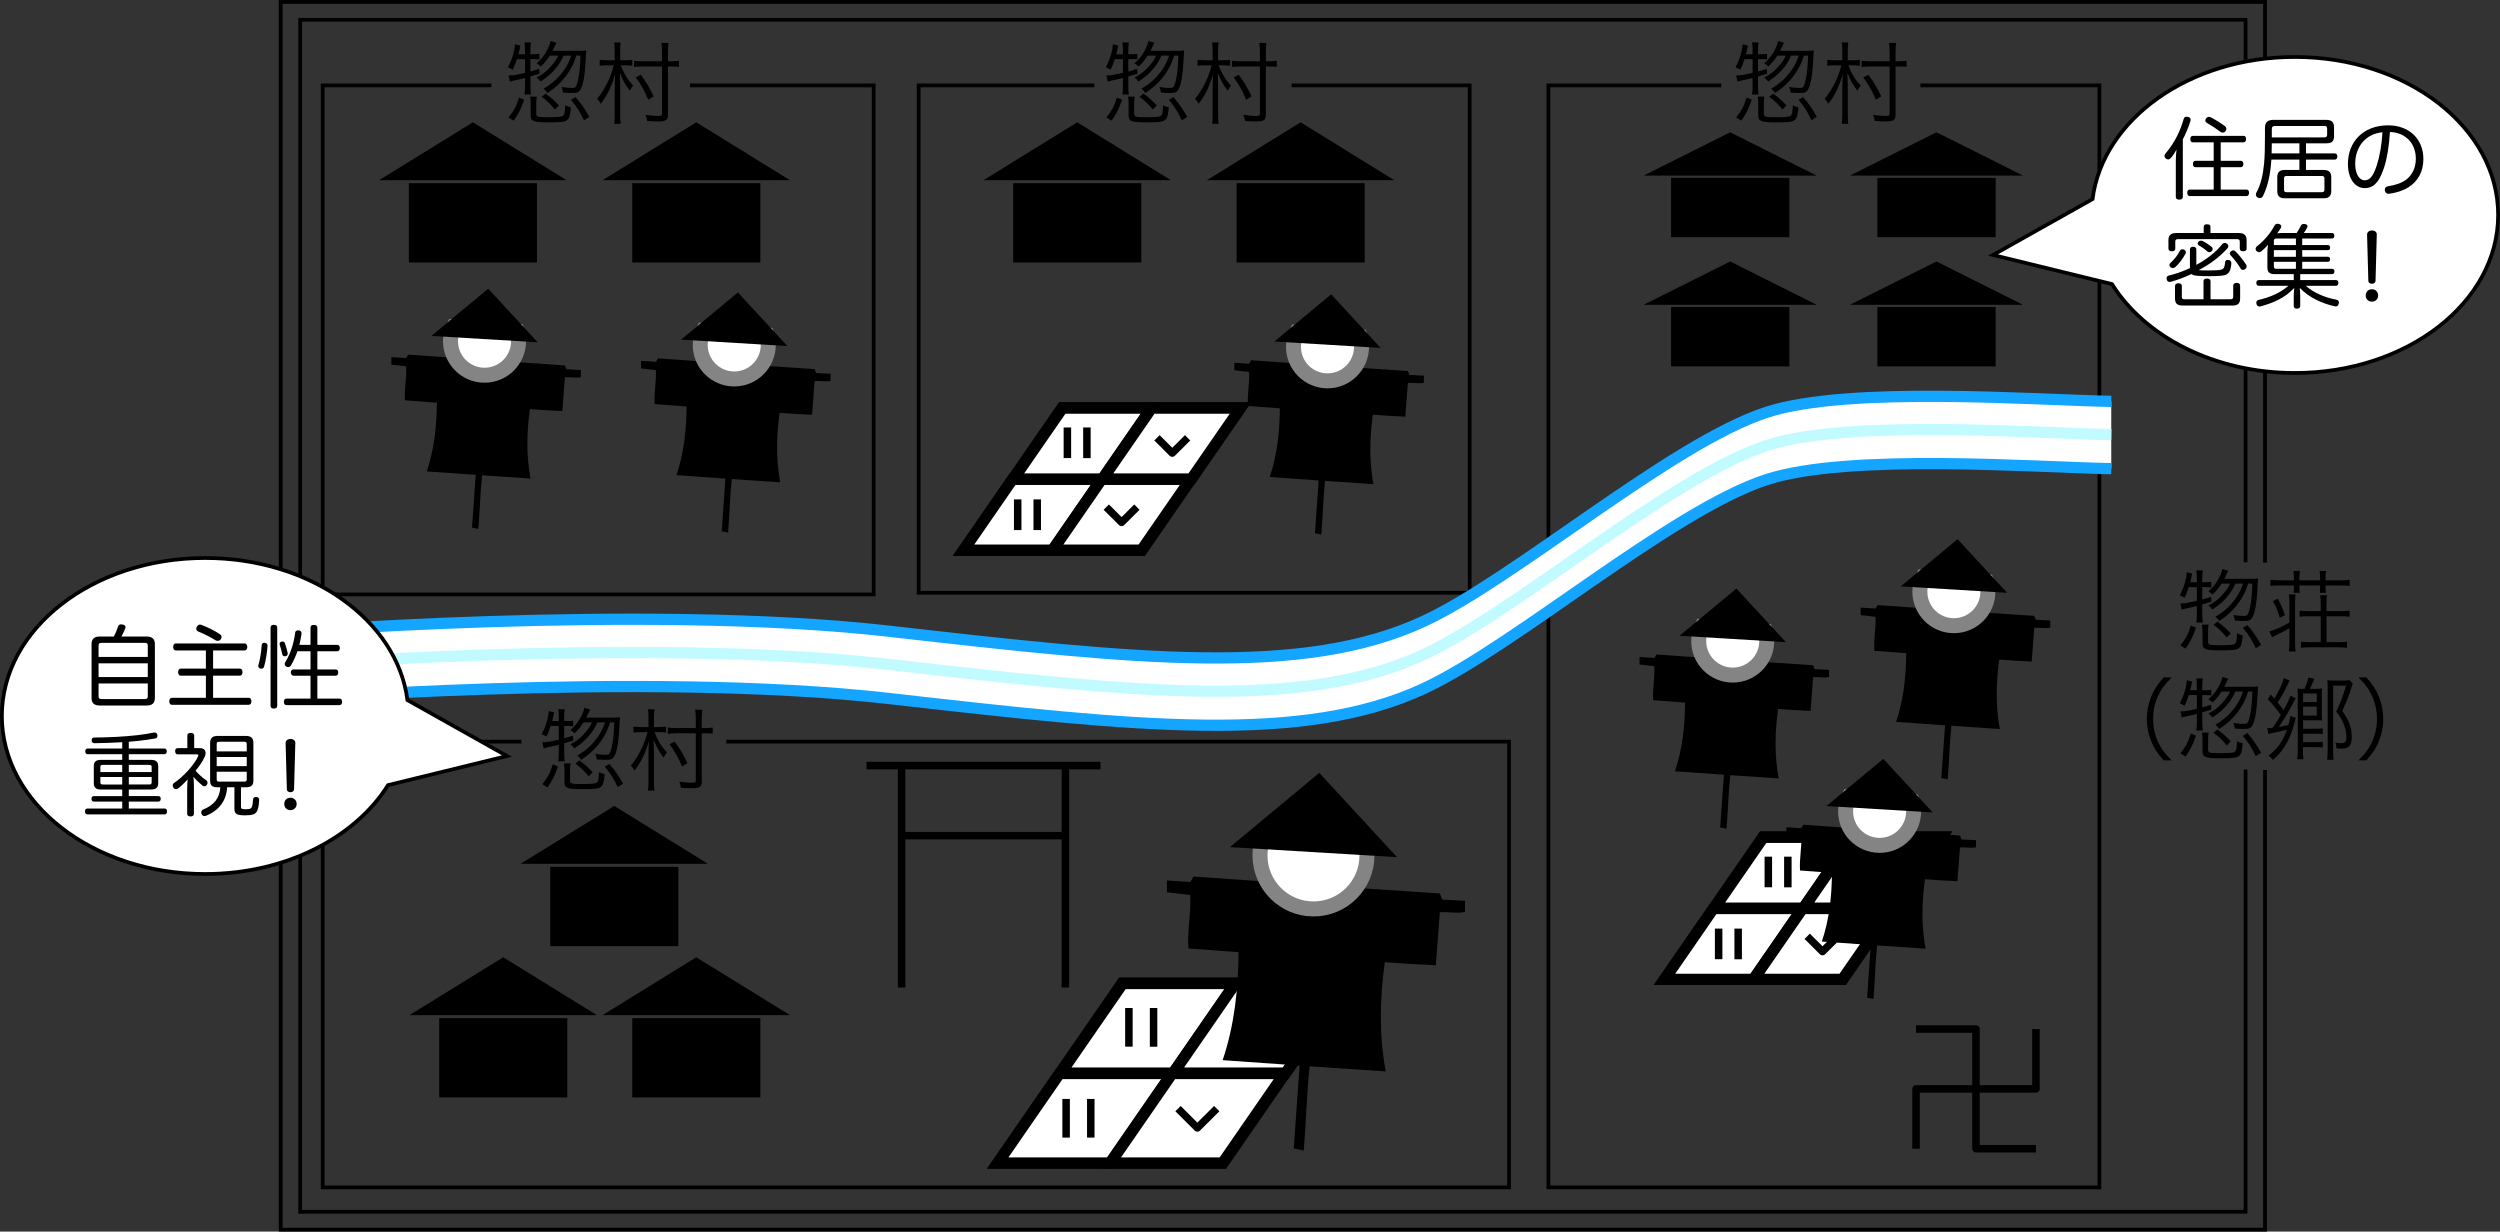 <?xml version="1.0" encoding="utf-8"?>
<!-- Generator: Adobe Illustrator 16.0.0, SVG Export Plug-In . SVG Version: 6.00 Build 0)  -->
<!DOCTYPE svg PUBLIC "-//W3C//DTD SVG 1.1//EN" "http://www.w3.org/Graphics/SVG/1.1/DTD/svg11.dtd">
<svg version="1.1" id="レイヤー_1" xmlns="http://www.w3.org/2000/svg" xmlns:xlink="http://www.w3.org/1999/xlink" x="0px"
	 y="0px" width="666.962px" height="328.564px" viewBox="0 0 666.962 328.564" enable-background="new 0 0 666.962 328.564"
	 xml:space="preserve">
<rect x="0" y="0" width="666.962" height="328.564" fill="#333333" stroke="none"/>
<rect x="168.677" y="271.626" width="34.176" height="21.154"/>
<polygon points="160.753,270.82 185.755,255.383 210.74,270.82 "/>
<rect x="117.174" y="271.626" width="34.176" height="21.154"/>
<polygon points="109.25,270.82 134.252,255.383 159.237,270.82 "/>
<rect x="146.795" y="231.255" width="34.176" height="21.154"/>
<polygon points="138.872,230.449 163.874,215.012 188.857,230.449 "/>
<rect x="445.815" y="81.912" width="31.56" height="15.831"/>
<polygon points="438.499,81.309 461.587,69.756 484.658,81.309 "/>
<rect x="500.855" y="81.912" width="31.56" height="15.831"/>
<polygon points="493.539,81.309 516.627,69.756 539.698,81.309 "/>
<rect x="445.815" y="47.451" width="31.56" height="15.831"/>
<polygon points="438.499,46.848 461.587,35.295 484.658,46.848 "/>
<rect x="500.855" y="47.451" width="31.56" height="15.831"/>
<polygon points="493.539,46.848 516.627,35.295 539.698,46.848 "/>
<rect x="270.305" y="48.872" width="34.176" height="21.154"/>
<polygon points="262.382,48.066 287.384,32.628 312.367,48.066 "/>
<rect x="329.906" y="48.872" width="34.176" height="21.154"/>
<polygon points="321.983,48.066 346.985,32.628 371.969,48.066 "/>
<rect x="109.075" y="48.872" width="34.176" height="21.154"/>
<polygon points="101.152,48.066 126.154,32.628 151.138,48.066 "/>
<rect x="168.677" y="48.872" width="34.176" height="21.154"/>
<polygon points="160.754,48.066 185.756,32.628 210.739,48.066 "/>
<g>
	
		<polygon fill-rule="evenodd" clip-rule="evenodd" fill="#FFFFFF" stroke="#000000" stroke-width="3" stroke-miterlimit="10" points="
		299.338,262.282 359.504,262.282 326.338,310.282 266.172,310.282 	"/>
	
		<polygon fill-rule="evenodd" clip-rule="evenodd" fill="#FFFFFF" stroke="#000000" stroke-width="3" stroke-miterlimit="10" points="
		282.682,286.388 312.634,286.388 296.122,310.282 266.172,310.282 	"/>
	
		<polygon fill-rule="evenodd" clip-rule="evenodd" fill="#FFFFFF" stroke="#000000" stroke-width="3" stroke-miterlimit="10" points="
		312.72,286.388 342.672,286.388 326.161,310.282 296.21,310.282 	"/>
	
		<polygon fill-rule="evenodd" clip-rule="evenodd" fill="#FFFFFF" stroke="#000000" stroke-width="3" stroke-miterlimit="10" points="
		299.515,262.388 329.466,262.388 312.954,286.282 283.004,286.282 	"/>
	
		<polygon fill-rule="evenodd" clip-rule="evenodd" fill="#FFFFFF" stroke="#000000" stroke-width="3" stroke-miterlimit="10" points="
		329.552,262.388 359.504,262.388 342.993,286.282 313.042,286.282 	"/>
	<g>
		<polyline fill="none" stroke="#000000" stroke-width="2" stroke-linejoin="round" stroke-miterlimit="10" points="
			314.278,295.759 319.438,300.91 324.604,295.759 		"/>
	</g>
	<g>
		<polyline fill="none" stroke="#000000" stroke-width="2" stroke-linejoin="round" stroke-miterlimit="10" points="
			331.367,272.398 336.527,277.55 341.692,272.398 		"/>
	</g>
	<g>
		
			<line fill="none" stroke="#000000" stroke-width="2" stroke-linejoin="round" stroke-miterlimit="10" x1="284.423" y1="293.172" x2="284.423" y2="303.49"/>
		
			<line fill="none" stroke="#000000" stroke-width="2" stroke-linejoin="round" stroke-miterlimit="10" x1="291.005" y1="293.172" x2="291.005" y2="303.497"/>
	</g>
	<g>
		
			<line fill="none" stroke="#000000" stroke-width="2" stroke-linejoin="round" stroke-miterlimit="10" x1="301.173" y1="268.922" x2="301.173" y2="279.24"/>
		
			<line fill="none" stroke="#000000" stroke-width="2" stroke-linejoin="round" stroke-miterlimit="10" x1="307.755" y1="268.922" x2="307.755" y2="279.247"/>
	</g>
</g>
<g>
	
		<polygon fill-rule="evenodd" clip-rule="evenodd" fill="#FFFFFF" stroke="#000000" stroke-width="3" stroke-miterlimit="10" points="
		470.311,223.293 517.929,223.293 491.68,261.282 444.062,261.282 	"/>
	
		<polygon fill-rule="evenodd" clip-rule="evenodd" fill="#FFFFFF" stroke="#000000" stroke-width="3" stroke-miterlimit="10" points="
		457.128,242.371 480.833,242.371 467.766,261.282 444.062,261.282 	"/>
	
		<polygon fill-rule="evenodd" clip-rule="evenodd" fill="#FFFFFF" stroke="#000000" stroke-width="3" stroke-miterlimit="10" points="
		480.901,242.371 504.606,242.371 491.54,261.282 467.835,261.282 	"/>
	
		<polygon fill-rule="evenodd" clip-rule="evenodd" fill="#FFFFFF" stroke="#000000" stroke-width="3" stroke-miterlimit="10" points="
		470.45,223.376 494.155,223.376 481.087,242.288 457.383,242.288 	"/>
	
		<polygon fill-rule="evenodd" clip-rule="evenodd" fill="#FFFFFF" stroke="#000000" stroke-width="3" stroke-miterlimit="10" points="
		494.223,223.376 517.929,223.376 504.861,242.288 481.156,242.288 	"/>
	<g>
		<polyline fill="none" stroke="#000000" stroke-width="2" stroke-linejoin="round" stroke-miterlimit="10" points="
			482.135,249.788 486.219,253.864 490.307,249.788 		"/>
	</g>
	<g>
		<polyline fill="none" stroke="#000000" stroke-width="2" stroke-linejoin="round" stroke-miterlimit="10" points="495.66,231.3 
			499.744,235.376 503.832,231.3 		"/>
	</g>
	<g>
		
			<line fill="none" stroke="#000000" stroke-width="2" stroke-linejoin="round" stroke-miterlimit="10" x1="458.506" y1="247.74" x2="458.506" y2="255.907"/>
		
			<line fill="none" stroke="#000000" stroke-width="2" stroke-linejoin="round" stroke-miterlimit="10" x1="463.716" y1="247.74" x2="463.716" y2="255.912"/>
	</g>
	<g>
		
			<line fill="none" stroke="#000000" stroke-width="2" stroke-linejoin="round" stroke-miterlimit="10" x1="471.763" y1="228.548" x2="471.763" y2="236.714"/>
		
			<line fill="none" stroke="#000000" stroke-width="2" stroke-linejoin="round" stroke-miterlimit="10" x1="476.972" y1="228.548" x2="476.972" y2="236.72"/>
	</g>
</g>
<g>
	
		<polygon fill-rule="evenodd" clip-rule="evenodd" fill="#FFFFFF" stroke="#000000" stroke-width="3" stroke-miterlimit="10" points="
		283.311,108.793 330.929,108.793 304.68,146.782 257.062,146.782 	"/>
	
		<polygon fill-rule="evenodd" clip-rule="evenodd" fill="#FFFFFF" stroke="#000000" stroke-width="3" stroke-miterlimit="10" points="
		270.128,127.871 293.833,127.871 280.766,146.782 257.062,146.782 	"/>
	
		<polygon fill-rule="evenodd" clip-rule="evenodd" fill="#FFFFFF" stroke="#000000" stroke-width="3" stroke-miterlimit="10" points="
		293.901,127.871 317.606,127.871 304.54,146.782 280.835,146.782 	"/>
	
		<polygon fill-rule="evenodd" clip-rule="evenodd" fill="#FFFFFF" stroke="#000000" stroke-width="3" stroke-miterlimit="10" points="
		283.45,108.876 307.155,108.876 294.087,127.788 270.383,127.788 	"/>
	
		<polygon fill-rule="evenodd" clip-rule="evenodd" fill="#FFFFFF" stroke="#000000" stroke-width="3" stroke-miterlimit="10" points="
		307.223,108.876 330.929,108.876 317.861,127.788 294.156,127.788 	"/>
	<g>
		<polyline fill="none" stroke="#000000" stroke-width="2" stroke-linejoin="round" stroke-miterlimit="10" points="
			295.135,135.288 299.219,139.364 303.307,135.288 		"/>
	</g>
	<g>
		<polyline fill="none" stroke="#000000" stroke-width="2" stroke-linejoin="round" stroke-miterlimit="10" points="308.66,116.8 
			312.744,120.876 316.832,116.8 		"/>
	</g>
	<g>
		
			<line fill="none" stroke="#000000" stroke-width="2" stroke-linejoin="round" stroke-miterlimit="10" x1="271.506" y1="133.24" x2="271.506" y2="141.407"/>
		
			<line fill="none" stroke="#000000" stroke-width="2" stroke-linejoin="round" stroke-miterlimit="10" x1="276.716" y1="133.24" x2="276.716" y2="141.412"/>
	</g>
	<g>
		
			<line fill="none" stroke="#000000" stroke-width="2" stroke-linejoin="round" stroke-miterlimit="10" x1="284.763" y1="114.048" x2="284.763" y2="122.214"/>
		
			<line fill="none" stroke="#000000" stroke-width="2" stroke-linejoin="round" stroke-miterlimit="10" x1="289.972" y1="114.048" x2="289.972" y2="122.22"/>
	</g>
</g>
<g>
	<path fill-rule="evenodd" clip-rule="evenodd" d="M346.715,284.28c-7.005-0.492-13.604-0.955-20.53-1.442
		c3.179-9.44,4.137-18.933,4.255-28.805c-4.472-0.337-8.854-0.667-13.39-1.008c-0.376-4.786,0.765-9.402,0.483-14.265
		c-2.064-0.236-4.132-0.474-6.212-0.713c0-1.139,0-2.088,0-3.162c2.154,0.145,4.175,0.279,6.248,0.418
		c0.306-0.535,0.571-1.004,0.829-1.457c5.884,0.411,11.683,0.816,17.35,1.213c6.468,12.254,21.597,11.984,28.276,1.962
		c6.6,0.438,13.365,0.887,20.104,1.334c0.226,0.583,0.396,1.021,0.638,1.644c1.98,0.101,4.001,0.203,6.076,0.309
		c0,1.096,0,1.978,0,2.988c-2.216,0.48-4.404-0.101-6.708,0.072c-0.36,4.75-0.713,9.383-1.074,14.15
		c-2.438-0.124-4.709-0.222-6.978-0.358c-2.188-0.132-4.373-0.304-6.632-0.464c-1.343,9.808-1.572,19.337,0.249,29.139
		c-6.871-0.461-13.457-0.903-20.304-1.363c-0.814,7.528-0.934,14.952-1.566,22.483c-0.915-0.192-1.685-0.354-2.675-0.562
		C345.671,299.075,346.182,291.845,346.715,284.28z"/>
	<path fill-rule="evenodd" clip-rule="evenodd" fill="#FFFFFF" stroke="#848484" stroke-width="4" stroke-miterlimit="10" d="
		M337.513,222.157c-0.867,1.843-1.366,3.892-1.366,6.063c0,7.882,6.39,14.271,14.271,14.271c7.881,0,14.271-6.39,14.271-14.271
		c0-1.439-0.218-2.828-0.614-4.138L337.513,222.157z"/>
	<path fill-rule="evenodd" clip-rule="evenodd" d="M351.96,206.192c6.929,7.508,13.711,14.856,20.753,22.488
		c-14.941-0.898-29.534-1.776-44.591-2.682C336.185,219.3,343.976,212.827,351.96,206.192z"/>
</g>
<g>
	<path fill-rule="evenodd" clip-rule="evenodd" d="M459.911,206.682c-4.455-0.313-8.652-0.607-13.057-0.917
		c2.021-6.004,2.631-12.041,2.706-18.32c-2.844-0.214-5.631-0.424-8.516-0.641c-0.239-3.044,0.486-5.979,0.308-9.072
		c-1.313-0.15-2.628-0.301-3.951-0.453c0-0.725,0-1.328,0-2.011c1.37,0.092,2.655,0.177,3.974,0.266
		c0.194-0.341,0.363-0.639,0.527-0.927c3.742,0.262,7.43,0.52,11.034,0.771c4.113,7.793,13.735,7.622,17.983,1.248
		c4.197,0.278,8.5,0.563,12.786,0.848c0.144,0.371,0.252,0.649,0.405,1.046c1.26,0.063,2.545,0.129,3.865,0.196
		c0,0.696,0,1.258,0,1.9c-1.409,0.306-2.802-0.064-4.267,0.046c-0.229,3.021-0.453,5.967-0.684,8.999
		c-1.551-0.078-2.994-0.141-4.438-0.228c-1.391-0.084-2.781-0.193-4.218-0.295c-0.854,6.237-1,12.298,0.158,18.532
		c-4.369-0.294-8.558-0.575-12.912-0.867c-0.519,4.787-0.594,9.509-0.997,14.299c-0.581-0.122-1.071-0.225-1.701-0.357
		C459.247,216.091,459.572,211.492,459.911,206.682z"/>
	<path fill-rule="evenodd" clip-rule="evenodd" fill="#FFFFFF" stroke="#848484" stroke-width="4" stroke-miterlimit="10" d="
		M454.059,167.172c-0.552,1.172-0.869,2.476-0.869,3.855c0,5.013,4.064,9.077,9.077,9.077c5.012,0,9.076-4.064,9.076-9.077
		c0-0.915-0.139-1.798-0.391-2.631L454.059,167.172z"/>
	<path fill-rule="evenodd" clip-rule="evenodd" d="M463.247,157.019c4.406,4.775,8.72,9.448,13.198,14.303
		c-9.502-0.572-18.783-1.13-28.358-1.706C453.214,165.354,458.169,161.238,463.247,157.019z"/>
</g>
<g>
	<path fill-rule="evenodd" clip-rule="evenodd" d="M351.8,128.182c-4.455-0.313-8.652-0.607-13.057-0.917
		c2.021-6.004,2.631-12.041,2.706-18.32c-2.844-0.214-5.631-0.424-8.516-0.641c-0.239-3.044,0.486-5.979,0.308-9.072
		c-1.313-0.15-2.628-0.301-3.951-0.453c0-0.725,0-1.328,0-2.011c1.37,0.092,2.655,0.177,3.974,0.266
		c0.194-0.341,0.363-0.639,0.527-0.927c3.742,0.262,7.43,0.52,11.034,0.771c4.113,7.793,13.735,7.622,17.983,1.248
		c4.197,0.278,8.5,0.563,12.786,0.848c0.144,0.371,0.252,0.649,0.405,1.046c1.26,0.063,2.545,0.129,3.865,0.196
		c0,0.696,0,1.258,0,1.9c-1.409,0.306-2.802-0.064-4.267,0.046c-0.229,3.021-0.453,5.967-0.684,8.999
		c-1.551-0.078-2.994-0.141-4.438-0.228c-1.391-0.084-2.781-0.193-4.218-0.295c-0.854,6.237-1,12.298,0.158,18.532
		c-4.369-0.294-8.558-0.575-12.912-0.867c-0.519,4.787-0.594,9.509-0.997,14.299c-0.581-0.122-1.071-0.225-1.701-0.357
		C351.136,137.591,351.461,132.992,351.8,128.182z"/>
	<path fill-rule="evenodd" clip-rule="evenodd" fill="#FFFFFF" stroke="#848484" stroke-width="4" stroke-miterlimit="10" d="
		M345.947,88.672c-0.552,1.172-0.869,2.476-0.869,3.855c0,5.013,4.064,9.077,9.077,9.077c5.012,0,9.076-4.064,9.076-9.077
		c0-0.915-0.139-1.798-0.391-2.631L345.947,88.672z"/>
	<path fill-rule="evenodd" clip-rule="evenodd" d="M355.136,78.519c4.406,4.775,8.72,9.448,13.198,14.303
		c-9.502-0.572-18.783-1.13-28.358-1.706C345.103,86.854,350.058,82.738,355.136,78.519z"/>
</g>
<g>
	<path fill-rule="evenodd" clip-rule="evenodd" d="M193.529,127.682c-4.455-0.313-8.652-0.607-13.057-0.917
		c2.021-6.004,2.631-12.041,2.706-18.32c-2.844-0.214-5.631-0.424-8.516-0.641c-0.239-3.044,0.486-5.979,0.308-9.072
		c-1.313-0.15-2.628-0.301-3.951-0.453c0-0.725,0-1.328,0-2.011c1.37,0.092,2.655,0.177,3.974,0.266
		c0.194-0.341,0.363-0.639,0.527-0.927c3.742,0.262,7.43,0.52,11.034,0.771c4.113,7.793,13.735,7.622,17.983,1.248
		c4.197,0.278,8.5,0.563,12.786,0.848c0.144,0.371,0.252,0.649,0.405,1.046c1.26,0.063,2.545,0.129,3.865,0.196
		c0,0.696,0,1.258,0,1.9c-1.409,0.306-2.802-0.064-4.267,0.046c-0.229,3.021-0.453,5.967-0.684,8.999
		c-1.551-0.078-2.994-0.141-4.438-0.228c-1.391-0.084-2.781-0.193-4.218-0.295c-0.854,6.237-1,12.298,0.158,18.532
		c-4.369-0.294-8.558-0.575-12.912-0.867c-0.519,4.787-0.594,9.509-0.997,14.299c-0.581-0.122-1.071-0.225-1.701-0.357
		C192.865,137.091,193.19,132.492,193.529,127.682z"/>
	<path fill-rule="evenodd" clip-rule="evenodd" fill="#FFFFFF" stroke="#848484" stroke-width="4" stroke-miterlimit="10" d="
		M187.677,88.172c-0.552,1.172-0.869,2.476-0.869,3.855c0,5.013,4.064,9.077,9.077,9.077c5.012,0,9.076-4.064,9.076-9.077
		c0-0.915-0.139-1.798-0.391-2.631L187.677,88.172z"/>
	<path fill-rule="evenodd" clip-rule="evenodd" d="M196.865,78.019c4.406,4.775,8.72,9.448,13.198,14.303
		c-9.502-0.572-18.783-1.13-28.358-1.706C186.832,86.354,191.787,82.238,196.865,78.019z"/>
</g>
<g>
	<path fill-rule="evenodd" clip-rule="evenodd" d="M126.911,126.682c-4.455-0.313-8.652-0.607-13.057-0.917
		c2.021-6.004,2.631-12.041,2.706-18.32c-2.844-0.214-5.631-0.424-8.516-0.641c-0.239-3.044,0.486-5.979,0.308-9.072
		c-1.313-0.15-2.628-0.301-3.951-0.453c0-0.725,0-1.328,0-2.011c1.37,0.092,2.655,0.177,3.974,0.266
		c0.194-0.341,0.363-0.639,0.527-0.927c3.742,0.262,7.43,0.52,11.034,0.771c4.113,7.793,13.735,7.622,17.983,1.248
		c4.197,0.278,8.5,0.563,12.786,0.848c0.144,0.371,0.252,0.649,0.405,1.046c1.26,0.063,2.545,0.129,3.865,0.196
		c0,0.696,0,1.258,0,1.9c-1.409,0.306-2.802-0.064-4.267,0.046c-0.229,3.021-0.453,5.967-0.684,8.999
		c-1.551-0.078-2.994-0.141-4.438-0.228c-1.391-0.084-2.781-0.193-4.218-0.295c-0.854,6.237-1,12.298,0.158,18.532
		c-4.369-0.294-8.558-0.575-12.912-0.867c-0.519,4.787-0.594,9.509-0.997,14.299c-0.581-0.122-1.071-0.225-1.701-0.357
		C126.247,136.091,126.572,131.492,126.911,126.682z"/>
	<path fill-rule="evenodd" clip-rule="evenodd" fill="#FFFFFF" stroke="#848484" stroke-width="4" stroke-miterlimit="10" d="
		M121.059,87.172c-0.552,1.172-0.869,2.476-0.869,3.855c0,5.013,4.064,9.077,9.077,9.077c5.012,0,9.076-4.064,9.076-9.077
		c0-0.915-0.139-1.798-0.391-2.631L121.059,87.172z"/>
	<path fill-rule="evenodd" clip-rule="evenodd" d="M130.247,77.019c4.406,4.775,8.72,9.448,13.198,14.303
		c-9.502-0.572-18.783-1.13-28.358-1.706C120.214,85.354,125.169,81.238,130.247,77.019z"/>
</g>
<g>
	<path fill-rule="evenodd" clip-rule="evenodd" d="M499.097,252.108c-4.455-0.313-8.652-0.607-13.057-0.917
		c2.021-6.004,2.631-12.041,2.706-18.32c-2.844-0.214-5.631-0.424-8.516-0.641c-0.239-3.044,0.486-5.979,0.308-9.072
		c-1.313-0.15-2.628-0.301-3.951-0.453c0-0.725,0-1.328,0-2.011c1.37,0.092,2.655,0.177,3.974,0.266
		c0.194-0.341,0.363-0.639,0.527-0.927c3.742,0.262,7.43,0.52,11.034,0.771c4.113,7.793,13.735,7.622,17.983,1.248
		c4.197,0.278,8.5,0.563,12.786,0.848c0.144,0.371,0.252,0.649,0.405,1.046c1.26,0.063,2.545,0.129,3.865,0.196
		c0,0.696,0,1.258,0,1.9c-1.409,0.306-2.802-0.064-4.267,0.046c-0.229,3.021-0.453,5.967-0.684,8.999
		c-1.551-0.078-2.994-0.141-4.438-0.228c-1.391-0.084-2.781-0.193-4.218-0.295c-0.854,6.237-1,12.298,0.158,18.532
		c-4.369-0.294-8.558-0.575-12.912-0.867c-0.519,4.787-0.594,9.509-0.997,14.299c-0.581-0.122-1.071-0.225-1.701-0.357
		C498.433,261.518,498.758,256.919,499.097,252.108z"/>
	<path fill-rule="evenodd" clip-rule="evenodd" fill="#FFFFFF" stroke="#848484" stroke-width="4" stroke-miterlimit="10" d="
		M493.244,212.599c-0.552,1.172-0.869,2.476-0.869,3.855c0,5.013,4.064,9.077,9.077,9.077c5.012,0,9.076-4.064,9.076-9.077
		c0-0.915-0.139-1.798-0.391-2.631L493.244,212.599z"/>
	<path fill-rule="evenodd" clip-rule="evenodd" d="M502.433,202.445c4.406,4.775,8.72,9.448,13.198,14.303
		c-9.502-0.572-18.783-1.13-28.358-1.706C492.399,210.781,497.354,206.665,502.433,202.445z"/>
</g>
<g>
	<path fill-rule="evenodd" clip-rule="evenodd" d="M518.911,193.504c-4.455-0.313-8.652-0.607-13.057-0.917
		c2.021-6.004,2.631-12.041,2.706-18.32c-2.844-0.214-5.631-0.424-8.516-0.641c-0.239-3.044,0.486-5.979,0.308-9.072
		c-1.313-0.15-2.628-0.301-3.951-0.453c0-0.725,0-1.328,0-2.011c1.37,0.092,2.655,0.177,3.974,0.266
		c0.194-0.341,0.363-0.639,0.527-0.927c3.742,0.262,7.43,0.52,11.034,0.771c4.113,7.793,13.735,7.622,17.983,1.248
		c4.197,0.278,8.5,0.563,12.786,0.848c0.144,0.371,0.252,0.649,0.405,1.046c1.26,0.063,2.545,0.129,3.865,0.196
		c0,0.696,0,1.258,0,1.9c-1.409,0.306-2.802-0.064-4.267,0.046c-0.229,3.021-0.453,5.967-0.684,8.999
		c-1.551-0.078-2.994-0.141-4.438-0.228c-1.391-0.084-2.781-0.193-4.218-0.295c-0.854,6.237-1,12.298,0.158,18.532
		c-4.369-0.294-8.558-0.575-12.912-0.867c-0.519,4.787-0.594,9.509-0.997,14.299c-0.581-0.122-1.071-0.225-1.701-0.357
		C518.247,202.913,518.572,198.314,518.911,193.504z"/>
	<path fill-rule="evenodd" clip-rule="evenodd" fill="#FFFFFF" stroke="#848484" stroke-width="4" stroke-miterlimit="10" d="
		M513.059,153.994c-0.552,1.172-0.869,2.476-0.869,3.855c0,5.013,4.064,9.077,9.077,9.077c5.012,0,9.076-4.064,9.076-9.077
		c0-0.915-0.139-1.798-0.391-2.631L513.059,153.994z"/>
	<path fill-rule="evenodd" clip-rule="evenodd" d="M522.247,143.841c4.406,4.775,8.72,9.448,13.198,14.303
		c-9.502-0.572-18.783-1.13-28.358-1.706C512.214,152.177,517.169,148.061,522.247,143.841z"/>
</g>
<polyline fill="none" stroke="#000000" stroke-miterlimit="10" points="193.754,197.854 402.587,197.854 402.587,316.782 
	86.087,316.782 86.087,197.854 139.087,197.854 "/>
<polyline fill="none" stroke="#000000" stroke-miterlimit="10" points="184.087,22.782 233.087,22.782 233.087,158.584 
	86.087,158.584 86.087,22.782 131.087,22.782 "/>
<polyline fill="none" stroke="#000000" stroke-miterlimit="10" points="344.587,22.782 392.087,22.782 392.087,158.144 
	245.087,158.144 245.087,22.782 291.962,22.782 "/>
<polyline fill="none" stroke="#000000" stroke-miterlimit="10" points="512.337,22.782 560.087,22.782 560.087,316.782 
	413.087,316.782 413.087,22.782 459.212,22.782 "/>
<g>
	<polyline fill="none" stroke="#000000" stroke-width="2" stroke-linejoin="round" stroke-miterlimit="10" points="511.169,274.533 
		527.157,274.533 527.157,306.462 543.156,306.462 	"/>
	<polyline fill="none" stroke="#000000" stroke-width="2" stroke-linejoin="round" stroke-miterlimit="10" points="511.169,306.462 
		511.169,290.503 543.156,290.503 543.156,274.533 	"/>
</g>
<g>
	
		<line fill="none" stroke="#000000" stroke-width="2" stroke-linejoin="round" stroke-miterlimit="10" x1="231.164" y1="204.241" x2="293.599" y2="204.241"/>
	
		<line fill="none" stroke="#000000" stroke-width="2" stroke-linejoin="round" stroke-miterlimit="10" x1="240.533" y1="204.241" x2="240.533" y2="263.452"/>
	
		<line fill="none" stroke="#000000" stroke-width="2" stroke-linejoin="round" stroke-miterlimit="10" x1="240.533" y1="222.942" x2="284.232" y2="222.942"/>
	
		<line fill="none" stroke="#000000" stroke-width="2" stroke-linejoin="round" stroke-miterlimit="10" x1="284.232" y1="204.241" x2="284.232" y2="263.452"/>
</g>
<path fill="#FFFFFF" d="M563.254,107.079c-19.667-0.333-70.052-4.212-91.911,2.905c-25.466,8.292-67.186,44.475-91.478,55.752
	c-32.332,15.011-76.778,10.176-142.561,2.676c-65.783-7.5-164.468,0.5-164.468,0.5v17.953c0,0,98.685-8,164.468-0.5
	c65.782,7.5,110.229,12.335,142.561-2.676c24.292-11.277,66.012-47.46,91.478-55.752c21.859-7.117,72.244-3.238,91.911-2.905
	V107.079z"/>
<path fill="none" stroke="#C2FBFF" stroke-width="3" stroke-linejoin="round" stroke-miterlimit="10" d="M72.837,177.782
	c0,0,98.685-8,164.468-0.5c65.782,7.5,110.229,12.335,142.561-2.676c24.292-11.277,66.012-47.46,91.478-55.752
	c21.859-7.117,72.244-3.238,91.911-2.905"/>
<path fill="none" stroke="#13A5FF" stroke-width="3" stroke-linejoin="round" stroke-miterlimit="10" d="M72.837,186.865
	c0,0,98.685-8,164.468-0.5c65.782,7.5,110.229,12.335,142.561-2.676c24.292-11.277,66.012-47.46,91.478-55.752
	c21.859-7.117,72.244-3.238,91.911-2.905"/>
<path fill="none" stroke="#13A5FF" stroke-width="3" stroke-linejoin="round" stroke-miterlimit="10" d="M72.837,168.912
	c0,0,98.685-8,164.468-0.5c65.782,7.5,110.229,12.335,142.561-2.676c24.292-11.277,66.012-47.46,91.478-55.752
	c21.859-7.117,72.244-3.238,91.911-2.905"/>
<g>
	<path d="M137.91,15.768c-0.384,1.224-0.576,1.656-1.128,2.856c-0.36-0.264-0.744-0.456-1.272-0.648
		c1.152-2.208,1.752-4.201,1.872-6.169l1.44,0.36c-0.312,1.488-0.36,1.68-0.528,2.304h1.776v-1.056c0-0.792-0.048-1.44-0.144-2.112
		h1.728c-0.096,0.6-0.144,1.296-0.144,2.112v1.056h0.432c0.984,0,1.392-0.024,1.968-0.12v1.512
		c-0.648-0.072-1.056-0.096-1.896-0.096h-0.504v3.313c0.72-0.192,1.176-0.336,2.352-0.72l0.072,1.296
		c-1.152,0.36-1.512,0.48-2.424,0.744v2.329c0,1.032,0.048,1.92,0.144,2.496h-1.728c0.096-0.576,0.144-1.464,0.144-2.496v-1.92
		c-1.104,0.264-1.632,0.408-2.424,0.552c-0.696,0.144-1.104,0.264-1.608,0.408l-0.36-1.632c1.08,0,1.92-0.144,4.393-0.696v-3.672
		H137.91z M135.677,31.321c1.464-1.8,2.112-3.048,2.784-5.304l1.368,0.576c-0.792,2.376-1.44,3.696-2.784,5.592L135.677,31.321z
		 M143.214,25.776c-0.12,0.624-0.144,1.056-0.144,1.992v2.497c0,0.912,0.288,1.008,3.216,1.008c3.192,0,3.913-0.12,4.176-0.696
		c0.192-0.408,0.288-1.176,0.336-2.497c0.552,0.312,0.864,0.432,1.512,0.552c-0.384,3.888-0.576,4.008-5.953,4.008
		c-2.353,0-3.36-0.096-3.96-0.36c-0.648-0.312-0.816-0.648-0.816-1.704v-2.712c0-0.912-0.024-1.44-0.144-2.088H143.214z
		 M150.343,14.832c-0.552,1.248-0.888,1.824-1.608,2.808c-1.248,1.656-2.52,2.833-4.512,4.104c-0.36-0.48-0.6-0.72-1.056-1.08
		c1.824-0.912,3.144-2.04,4.512-3.768c0.576-0.744,0.864-1.2,1.248-2.064h-2.256c-0.816,1.272-1.344,1.92-2.424,2.928
		c-0.192-0.24-0.696-0.648-1.08-0.864c1.152-0.984,1.968-2.017,2.664-3.289c0.576-1.056,0.888-1.848,1.032-2.664l1.584,0.456
		c-0.168,0.312-0.24,0.48-0.504,1.056c-0.24,0.528-0.336,0.696-0.528,1.104h6.648c1.224,0,1.728-0.024,2.352-0.096
		c-0.048,0.36-0.096,0.888-0.144,2.184c-0.216,4.393-0.696,7.129-1.44,8.305c-0.456,0.72-0.888,0.864-2.448,0.864
		c-0.648,0-1.032-0.024-2.184-0.12c-0.072-0.576-0.144-0.96-0.384-1.488c1.224,0.192,1.968,0.264,2.712,0.264
		c0.84,0,1.08-0.144,1.32-0.84c0.6-1.656,0.912-4.032,1.032-7.801h-1.128c-0.6,1.872-1.032,2.808-1.968,4.296
		c-1.416,2.232-3.192,4.008-5.736,5.688c-0.312-0.504-0.576-0.792-1.032-1.152c2.544-1.488,4.272-3.121,5.736-5.376
		c0.744-1.152,1.08-1.873,1.656-3.457H150.343z M145.542,24.96c1.536,1.128,2.185,1.704,3.577,3.168l-1.08,1.08
		c-1.176-1.44-2.064-2.304-3.528-3.384L145.542,24.96z M155.791,32.089c-1.2-2.496-1.752-3.36-3.456-5.448l1.224-0.744
		c1.728,2.088,2.52,3.216,3.648,5.281L155.791,32.089z"/>
	<path d="M163.998,13.368c0-0.912-0.048-1.464-0.144-2.041h1.752c-0.12,0.648-0.144,1.152-0.144,2.064v2.688h1.128
		c0.816,0,1.392-0.024,2.088-0.12v1.584c-0.696-0.096-1.296-0.12-2.088-0.12h-0.984c0.624,1.512,0.648,1.56,1.056,2.328
		c0.696,1.248,1.248,2.016,2.256,3.072c-0.312,0.384-0.624,0.84-0.888,1.392c-1.249-1.656-1.8-2.64-2.665-4.8
		c0.072,1.656,0.096,2.64,0.096,4.417v6.937c0,1.056,0.048,1.608,0.144,2.256h-1.752c0.096-0.6,0.144-1.224,0.144-2.232v-6.577
		c0-1.608,0.024-2.736,0.12-4.417c-0.984,3.336-2.112,5.665-3.84,7.873c-0.288-0.528-0.624-0.984-0.984-1.344
		c1.848-2.04,3.768-5.88,4.44-8.905h-1.584c-0.912,0-1.464,0.024-2.16,0.12v-1.584c0.648,0.072,1.296,0.12,2.16,0.12h1.848V13.368z
		 M178.207,30.529c0,1.512-0.504,1.873-2.688,1.873c-0.912,0-1.68-0.048-2.88-0.144c-0.072-0.696-0.192-1.08-0.432-1.632
		c1.416,0.216,2.472,0.312,3.192,0.312c1.056,0,1.224-0.072,1.224-0.624V17.736h-4.969c-0.96,0-1.872,0.048-2.496,0.144V16.2
		c0.576,0.096,1.44,0.144,2.472,0.144h4.993v-2.136c0-1.152-0.048-2.088-0.168-2.76h1.896c-0.096,0.744-0.144,1.632-0.144,2.784
		v2.112h0.624c0.984,0,1.656-0.048,2.304-0.144v1.632c-0.744-0.072-1.512-0.096-2.28-0.096h-0.648V30.529z M172.951,26.617
		c-1.008-2.472-1.873-3.984-3.36-5.977l1.368-0.696c1.416,1.896,2.4,3.577,3.432,5.761L172.951,26.617z"/>
</g>
<g>
	<path d="M297.418,15.768c-0.385,1.224-0.576,1.656-1.129,2.856c-0.359-0.264-0.743-0.456-1.271-0.648
		c1.152-2.208,1.752-4.201,1.872-6.169l1.44,0.36c-0.313,1.488-0.36,1.68-0.528,2.304h1.776v-1.056c0-0.792-0.048-1.44-0.145-2.112
		h1.729c-0.096,0.6-0.145,1.296-0.145,2.112v1.056h0.433c0.983,0,1.392-0.024,1.968-0.12v1.512
		c-0.647-0.072-1.056-0.096-1.896-0.096h-0.504v3.313c0.721-0.192,1.177-0.336,2.353-0.72l0.072,1.296
		c-1.152,0.36-1.513,0.48-2.425,0.744v2.329c0,1.032,0.049,1.92,0.145,2.496h-1.729c0.097-0.576,0.145-1.464,0.145-2.496v-1.92
		c-1.104,0.264-1.633,0.408-2.424,0.552c-0.696,0.144-1.104,0.264-1.608,0.408l-0.36-1.632c1.08,0,1.92-0.144,4.393-0.696v-3.672
		H297.418z M295.186,31.321c1.465-1.8,2.112-3.048,2.784-5.304l1.368,0.576c-0.792,2.376-1.439,3.696-2.784,5.592L295.186,31.321z
		 M302.723,25.776c-0.12,0.624-0.145,1.056-0.145,1.992v2.497c0,0.912,0.288,1.008,3.217,1.008c3.191,0,3.912-0.12,4.176-0.696
		c0.192-0.408,0.288-1.176,0.336-2.497c0.553,0.312,0.864,0.432,1.513,0.552c-0.384,3.888-0.576,4.008-5.952,4.008
		c-2.354,0-3.361-0.096-3.961-0.36c-0.648-0.312-0.816-0.648-0.816-1.704v-2.712c0-0.912-0.023-1.44-0.144-2.088H302.723z
		 M309.852,14.832c-0.553,1.248-0.889,1.824-1.609,2.808c-1.248,1.656-2.52,2.833-4.512,4.104c-0.36-0.48-0.6-0.72-1.057-1.08
		c1.824-0.912,3.145-2.04,4.513-3.768c0.576-0.744,0.864-1.2,1.248-2.064h-2.256c-0.816,1.272-1.345,1.92-2.425,2.928
		c-0.191-0.24-0.695-0.648-1.08-0.864c1.152-0.984,1.969-2.017,2.664-3.289c0.576-1.056,0.889-1.848,1.033-2.664l1.584,0.456
		c-0.168,0.312-0.24,0.48-0.504,1.056c-0.24,0.528-0.336,0.696-0.528,1.104h6.648c1.224,0,1.728-0.024,2.353-0.096
		c-0.049,0.36-0.096,0.888-0.145,2.184c-0.216,4.393-0.695,7.129-1.439,8.305c-0.457,0.72-0.889,0.864-2.449,0.864
		c-0.647,0-1.031-0.024-2.184-0.12c-0.072-0.576-0.145-0.96-0.385-1.488c1.225,0.192,1.969,0.264,2.713,0.264
		c0.84,0,1.08-0.144,1.32-0.84c0.6-1.656,0.912-4.032,1.031-7.801h-1.127c-0.601,1.872-1.033,2.808-1.969,4.296
		c-1.416,2.232-3.192,4.008-5.736,5.688c-0.313-0.504-0.576-0.792-1.032-1.152c2.544-1.488,4.272-3.121,5.736-5.376
		c0.744-1.152,1.08-1.873,1.656-3.457H309.852z M305.051,24.96c1.535,1.128,2.184,1.704,3.576,3.168l-1.08,1.08
		c-1.176-1.44-2.064-2.304-3.528-3.384L305.051,24.96z M315.299,32.089c-1.199-2.496-1.752-3.36-3.455-5.448l1.224-0.744
		c1.728,2.088,2.521,3.216,3.647,5.281L315.299,32.089z"/>
	<path d="M323.506,13.368c0-0.912-0.048-1.464-0.145-2.041h1.753c-0.12,0.648-0.144,1.152-0.144,2.064v2.688h1.127
		c0.816,0,1.393-0.024,2.089-0.12v1.584c-0.696-0.096-1.296-0.12-2.089-0.12h-0.983c0.624,1.512,0.647,1.56,1.056,2.328
		c0.696,1.248,1.248,2.016,2.256,3.072c-0.312,0.384-0.623,0.84-0.887,1.392c-1.249-1.656-1.801-2.64-2.665-4.8
		c0.072,1.656,0.097,2.64,0.097,4.417v6.937c0,1.056,0.047,1.608,0.144,2.256h-1.753c0.097-0.6,0.145-1.224,0.145-2.232v-6.577
		c0-1.608,0.024-2.736,0.12-4.417c-0.983,3.336-2.112,5.665-3.841,7.873c-0.287-0.528-0.623-0.984-0.983-1.344
		c1.849-2.04,3.769-5.88,4.44-8.905h-1.584c-0.912,0-1.465,0.024-2.16,0.12v-1.584c0.647,0.072,1.296,0.12,2.16,0.12h1.848V13.368z
		 M337.715,30.529c0,1.512-0.504,1.873-2.688,1.873c-0.912,0-1.681-0.048-2.881-0.144c-0.072-0.696-0.191-1.08-0.432-1.632
		c1.416,0.216,2.473,0.312,3.192,0.312c1.056,0,1.224-0.072,1.224-0.624V17.736h-4.969c-0.959,0-1.871,0.048-2.496,0.144V16.2
		c0.576,0.096,1.44,0.144,2.473,0.144h4.992v-2.136c0-1.152-0.048-2.088-0.168-2.76h1.896c-0.096,0.744-0.145,1.632-0.145,2.784
		v2.112h0.625c0.983,0,1.656-0.048,2.304-0.144v1.632c-0.744-0.072-1.513-0.096-2.28-0.096h-0.648V30.529z M332.459,26.617
		c-1.008-2.472-1.873-3.984-3.36-5.977l1.368-0.696c1.416,1.896,2.4,3.577,3.432,5.761L332.459,26.617z"/>
</g>
<g>
	<path d="M146.918,193.66c-0.384,1.224-0.576,1.656-1.128,2.856c-0.36-0.264-0.744-0.456-1.272-0.648
		c1.152-2.208,1.752-4.2,1.872-6.168l1.44,0.359c-0.312,1.488-0.36,1.681-0.528,2.305h1.776v-1.057c0-0.791-0.048-1.439-0.144-2.111
		h1.728c-0.096,0.6-0.144,1.296-0.144,2.111v1.057h0.432c0.984,0,1.392-0.023,1.968-0.12v1.513
		c-0.648-0.072-1.056-0.097-1.896-0.097h-0.504v3.313c0.72-0.192,1.176-0.336,2.352-0.72l0.072,1.296
		c-1.152,0.36-1.512,0.479-2.424,0.743v2.329c0,1.032,0.048,1.92,0.144,2.496h-1.728c0.096-0.576,0.144-1.464,0.144-2.496V198.7
		c-1.104,0.265-1.632,0.408-2.424,0.553c-0.696,0.145-1.104,0.264-1.608,0.408l-0.36-1.633c1.08,0,1.92-0.144,4.393-0.695v-3.673
		H146.918z M144.686,209.214c1.464-1.801,2.112-3.049,2.784-5.305l1.368,0.576c-0.792,2.376-1.44,3.696-2.784,5.592L144.686,209.214
		z M152.222,203.669c-0.12,0.624-0.144,1.057-0.144,1.992v2.496c0,0.912,0.288,1.008,3.216,1.008c3.192,0,3.913-0.119,4.176-0.695
		c0.192-0.408,0.288-1.176,0.336-2.496c0.552,0.312,0.864,0.432,1.512,0.552c-0.384,3.888-0.576,4.009-5.953,4.009
		c-2.353,0-3.36-0.097-3.96-0.36c-0.648-0.312-0.816-0.648-0.816-1.704v-2.713c0-0.912-0.024-1.439-0.144-2.088H152.222z
		 M159.351,192.724c-0.552,1.248-0.888,1.824-1.608,2.809c-1.248,1.656-2.52,2.832-4.512,4.104c-0.36-0.479-0.6-0.72-1.056-1.08
		c1.824-0.912,3.144-2.04,4.512-3.769c0.576-0.744,0.864-1.199,1.248-2.064h-2.256c-0.816,1.272-1.344,1.921-2.424,2.929
		c-0.192-0.239-0.696-0.647-1.08-0.864c1.152-0.984,1.968-2.016,2.664-3.288c0.576-1.056,0.888-1.849,1.032-2.664l1.584,0.456
		c-0.168,0.313-0.24,0.48-0.504,1.057c-0.24,0.527-0.336,0.695-0.528,1.104h6.648c1.224,0,1.728-0.023,2.352-0.096
		c-0.048,0.359-0.096,0.888-0.144,2.184c-0.216,4.393-0.696,7.129-1.44,8.305c-0.456,0.721-0.888,0.864-2.448,0.864
		c-0.648,0-1.032-0.024-2.184-0.12c-0.072-0.576-0.144-0.96-0.384-1.488c1.224,0.192,1.968,0.264,2.712,0.264
		c0.84,0,1.08-0.144,1.32-0.84c0.6-1.656,0.912-4.031,1.032-7.801h-1.128c-0.6,1.873-1.032,2.809-1.968,4.297
		c-1.416,2.232-3.192,4.008-5.736,5.688c-0.312-0.504-0.576-0.792-1.032-1.151c2.544-1.488,4.272-3.121,5.736-5.377
		c0.744-1.152,1.08-1.873,1.656-3.457H159.351z M154.55,202.853c1.536,1.129,2.185,1.705,3.577,3.169l-1.08,1.08
		c-1.176-1.44-2.064-2.304-3.528-3.384L154.55,202.853z M164.799,209.981c-1.2-2.496-1.752-3.359-3.456-5.448l1.224-0.744
		c1.728,2.089,2.52,3.216,3.648,5.28L164.799,209.981z"/>
	<path d="M173.006,191.261c0-0.912-0.048-1.465-0.144-2.041h1.752c-0.12,0.648-0.144,1.152-0.144,2.064v2.688h1.128
		c0.816,0,1.392-0.023,2.088-0.119v1.584c-0.696-0.096-1.296-0.12-2.088-0.12h-0.984c0.624,1.513,0.648,1.56,1.056,2.328
		c0.696,1.248,1.248,2.017,2.256,3.072c-0.312,0.384-0.624,0.841-0.888,1.392c-1.249-1.656-1.8-2.64-2.665-4.8
		c0.072,1.656,0.096,2.64,0.096,4.417v6.936c0,1.057,0.048,1.608,0.144,2.257h-1.752c0.096-0.601,0.144-1.224,0.144-2.232v-6.577
		c0-1.607,0.024-2.736,0.12-4.416c-0.984,3.336-2.112,5.664-3.84,7.873c-0.288-0.528-0.624-0.984-0.984-1.344
		c1.848-2.041,3.768-5.881,4.44-8.905h-1.584c-0.912,0-1.464,0.024-2.16,0.12v-1.584c0.648,0.072,1.296,0.119,2.16,0.119h1.848
		V191.261z M187.215,208.421c0,1.513-0.504,1.873-2.688,1.873c-0.912,0-1.68-0.049-2.88-0.145c-0.072-0.695-0.192-1.08-0.432-1.632
		c1.416,0.216,2.472,0.312,3.192,0.312c1.056,0,1.224-0.071,1.224-0.623v-12.578h-4.969c-0.96,0-1.872,0.049-2.496,0.145v-1.68
		c0.576,0.096,1.44,0.144,2.472,0.144h4.993v-2.136c0-1.152-0.048-2.089-0.168-2.761h1.896c-0.096,0.744-0.144,1.632-0.144,2.784
		v2.112h0.624c0.984,0,1.656-0.048,2.304-0.144v1.632c-0.744-0.072-1.512-0.097-2.28-0.097h-0.648V208.421z M181.959,204.509
		c-1.008-2.472-1.873-3.984-3.36-5.977l1.368-0.695c1.416,1.896,2.4,3.576,3.432,5.76L181.959,204.509z"/>
</g>
<g>
	<path d="M465.407,15.768c-0.384,1.224-0.576,1.656-1.128,2.856c-0.36-0.264-0.744-0.456-1.272-0.648
		c1.152-2.208,1.753-4.201,1.872-6.169l1.44,0.36c-0.312,1.488-0.36,1.68-0.528,2.304h1.776v-1.056c0-0.792-0.048-1.44-0.144-2.112
		h1.728c-0.096,0.6-0.144,1.296-0.144,2.112v1.056h0.432c0.984,0,1.393-0.024,1.969-0.12v1.512
		c-0.648-0.072-1.057-0.096-1.896-0.096h-0.504v3.313c0.72-0.192,1.176-0.336,2.352-0.72l0.072,1.296
		c-1.152,0.36-1.512,0.48-2.424,0.744v2.329c0,1.032,0.048,1.92,0.144,2.496h-1.728c0.096-0.576,0.144-1.464,0.144-2.496v-1.92
		c-1.104,0.264-1.632,0.408-2.425,0.552c-0.695,0.144-1.104,0.264-1.607,0.408l-0.36-1.632c1.08,0,1.921-0.144,4.393-0.696v-3.672
		H465.407z M463.175,31.321c1.464-1.8,2.112-3.048,2.784-5.304l1.368,0.576c-0.792,2.376-1.44,3.696-2.784,5.592L463.175,31.321z
		 M470.711,25.776c-0.119,0.624-0.144,1.056-0.144,1.992v2.497c0,0.912,0.288,1.008,3.216,1.008c3.193,0,3.913-0.12,4.177-0.696
		c0.192-0.408,0.288-1.176,0.337-2.497c0.551,0.312,0.863,0.432,1.512,0.552c-0.385,3.888-0.576,4.008-5.953,4.008
		c-2.352,0-3.359-0.096-3.96-0.36c-0.647-0.312-0.815-0.648-0.815-1.704v-2.712c0-0.912-0.024-1.44-0.145-2.088H470.711z
		 M477.84,14.832c-0.552,1.248-0.888,1.824-1.607,2.808c-1.248,1.656-2.521,2.833-4.513,4.104c-0.36-0.48-0.601-0.72-1.056-1.08
		c1.824-0.912,3.144-2.04,4.512-3.768c0.576-0.744,0.864-1.2,1.248-2.064h-2.256c-0.816,1.272-1.344,1.92-2.424,2.928
		c-0.192-0.24-0.697-0.648-1.08-0.864c1.151-0.984,1.968-2.017,2.664-3.289c0.576-1.056,0.888-1.848,1.031-2.664l1.584,0.456
		c-0.168,0.312-0.239,0.48-0.504,1.056c-0.239,0.528-0.336,0.696-0.527,1.104h6.648c1.225,0,1.729-0.024,2.352-0.096
		c-0.047,0.36-0.096,0.888-0.144,2.184c-0.216,4.393-0.696,7.129-1.44,8.305c-0.455,0.72-0.888,0.864-2.447,0.864
		c-0.648,0-1.033-0.024-2.185-0.12c-0.072-0.576-0.144-0.96-0.384-1.488c1.224,0.192,1.968,0.264,2.712,0.264
		c0.84,0,1.08-0.144,1.32-0.84c0.6-1.656,0.911-4.032,1.032-7.801h-1.129c-0.6,1.872-1.031,2.808-1.968,4.296
		c-1.416,2.232-3.192,4.008-5.736,5.688c-0.312-0.504-0.576-0.792-1.032-1.152c2.545-1.488,4.272-3.121,5.736-5.376
		c0.744-1.152,1.08-1.873,1.656-3.457H477.84z M473.039,24.96c1.537,1.128,2.186,1.704,3.577,3.168l-1.08,1.08
		c-1.177-1.44-2.064-2.304-3.528-3.384L473.039,24.96z M483.289,32.089c-1.201-2.496-1.752-3.36-3.457-5.448l1.225-0.744
		c1.729,2.088,2.52,3.216,3.648,5.281L483.289,32.089z"/>
	<path d="M491.495,13.368c0-0.912-0.048-1.464-0.144-2.041h1.752c-0.12,0.648-0.145,1.152-0.145,2.064v2.688h1.129
		c0.816,0,1.392-0.024,2.088-0.12v1.584c-0.696-0.096-1.297-0.12-2.088-0.12h-0.984c0.624,1.512,0.648,1.56,1.057,2.328
		c0.695,1.248,1.248,2.016,2.256,3.072c-0.313,0.384-0.625,0.84-0.889,1.392c-1.248-1.656-1.8-2.64-2.664-4.8
		c0.072,1.656,0.096,2.64,0.096,4.417v6.937c0,1.056,0.049,1.608,0.145,2.256h-1.752c0.096-0.6,0.144-1.224,0.144-2.232v-6.577
		c0-1.608,0.024-2.736,0.12-4.417c-0.984,3.336-2.112,5.665-3.84,7.873c-0.289-0.528-0.625-0.984-0.984-1.344
		c1.848-2.04,3.768-5.88,4.44-8.905h-1.585c-0.912,0-1.463,0.024-2.16,0.12v-1.584c0.648,0.072,1.297,0.12,2.16,0.12h1.849V13.368z
		 M505.705,30.529c0,1.512-0.504,1.873-2.689,1.873c-0.912,0-1.68-0.048-2.879-0.144c-0.072-0.696-0.193-1.08-0.433-1.632
		c1.416,0.216,2.472,0.312,3.192,0.312c1.056,0,1.225-0.072,1.225-0.624V17.736h-4.969c-0.961,0-1.873,0.048-2.496,0.144V16.2
		c0.576,0.096,1.439,0.144,2.472,0.144h4.993v-2.136c0-1.152-0.049-2.088-0.169-2.76h1.896c-0.097,0.744-0.144,1.632-0.144,2.784
		v2.112h0.623c0.984,0,1.656-0.048,2.305-0.144v1.632c-0.744-0.072-1.512-0.096-2.28-0.096h-0.647V30.529z M500.448,26.617
		c-1.009-2.472-1.872-3.984-3.36-5.977l1.368-0.696c1.416,1.896,2.399,3.577,3.433,5.761L500.448,26.617z"/>
</g>
<g>
	<path d="M583.926,156.63c-0.385,1.224-0.576,1.656-1.129,2.856c-0.359-0.264-0.744-0.456-1.271-0.648
		c1.152-2.208,1.752-4.201,1.871-6.169l1.441,0.36c-0.313,1.488-0.361,1.68-0.529,2.304h1.777v-1.056
		c0-0.792-0.049-1.44-0.145-2.112h1.729c-0.097,0.6-0.145,1.296-0.145,2.112v1.056h0.432c0.984,0,1.393-0.024,1.969-0.12v1.512
		c-0.648-0.072-1.057-0.096-1.896-0.096h-0.504v3.313c0.721-0.192,1.176-0.336,2.353-0.72l0.071,1.296
		c-1.152,0.36-1.512,0.48-2.424,0.744v2.329c0,1.032,0.048,1.919,0.145,2.496h-1.729c0.096-0.576,0.145-1.464,0.145-2.496v-1.92
		c-1.104,0.264-1.633,0.408-2.425,0.552c-0.696,0.144-1.104,0.264-1.608,0.408l-0.359-1.632c1.08,0,1.92-0.144,4.393-0.696v-3.672
		H583.926z M581.693,172.184c1.464-1.8,2.111-3.048,2.783-5.304l1.369,0.576c-0.793,2.375-1.44,3.695-2.785,5.592L581.693,172.184z
		 M589.229,166.64c-0.12,0.623-0.144,1.056-0.144,1.992v2.496c0,0.912,0.287,1.008,3.216,1.008c3.192,0,3.913-0.12,4.177-0.695
		c0.191-0.408,0.287-1.177,0.336-2.497c0.552,0.312,0.863,0.433,1.512,0.552c-0.384,3.889-0.576,4.009-5.952,4.009
		c-2.353,0-3.36-0.097-3.96-0.36c-0.648-0.312-0.816-0.648-0.816-1.703v-2.713c0-0.912-0.024-1.439-0.145-2.088H589.229z
		 M596.358,155.694c-0.552,1.248-0.888,1.824-1.608,2.808c-1.248,1.656-2.52,2.833-4.512,4.104c-0.36-0.48-0.601-0.72-1.057-1.08
		c1.824-0.912,3.145-2.04,4.512-3.768c0.576-0.744,0.865-1.2,1.248-2.064h-2.256c-0.816,1.272-1.344,1.92-2.424,2.928
		c-0.191-0.24-0.696-0.648-1.08-0.864c1.152-0.984,1.969-2.017,2.664-3.289c0.576-1.056,0.889-1.848,1.032-2.664l1.584,0.456
		c-0.168,0.312-0.239,0.48-0.504,1.056c-0.24,0.528-0.336,0.696-0.528,1.104h6.648c1.225,0,1.729-0.024,2.353-0.096
		c-0.048,0.36-0.096,0.888-0.144,2.184c-0.217,4.393-0.696,7.129-1.44,8.305c-0.456,0.72-0.888,0.863-2.448,0.863
		c-0.648,0-1.032-0.023-2.184-0.119c-0.072-0.576-0.145-0.961-0.385-1.488c1.225,0.192,1.969,0.264,2.713,0.264
		c0.84,0,1.08-0.144,1.319-0.84c0.601-1.656,0.912-4.032,1.032-7.801h-1.128c-0.601,1.872-1.032,2.808-1.968,4.296
		c-1.416,2.232-3.193,4.008-5.736,5.688c-0.313-0.504-0.576-0.791-1.033-1.151c2.545-1.488,4.273-3.121,5.736-5.376
		c0.744-1.152,1.08-1.873,1.656-3.457H596.358z M591.558,165.823c1.536,1.128,2.185,1.704,3.577,3.168l-1.08,1.08
		c-1.177-1.439-2.064-2.304-3.529-3.384L591.558,165.823z M601.807,172.952c-1.2-2.496-1.752-3.36-3.456-5.449l1.224-0.744
		c1.729,2.089,2.521,3.217,3.648,5.281L601.807,172.952z"/>
	<path d="M610.781,160.615c0-0.816-0.048-1.392-0.145-2.04h1.777c-0.097,0.624-0.121,1.224-0.121,2.04v10.777
		c0,1.057,0.049,1.729,0.145,2.424h-1.801c0.097-0.695,0.145-1.439,0.145-2.424v-3.816c-1.176,0.696-2.016,1.129-3.792,2.017
		c-0.216,0.096-0.552,0.288-0.816,0.432l-0.744-1.56c1.513-0.408,3.241-1.201,5.353-2.4V160.615z M611.981,154.038
		c0-0.6-0.048-1.152-0.144-1.728h1.752c-0.096,0.528-0.145,1.128-0.145,1.728v0.792h5.521v-0.792c0-0.576-0.049-1.224-0.145-1.728
		h1.752c-0.096,0.528-0.145,1.104-0.145,1.728v0.792h3.721c1.225,0,2.017-0.048,2.713-0.144v1.632
		c-0.744-0.096-1.513-0.12-2.713-0.12h-3.721v0.384c0,0.648,0.024,1.08,0.097,1.56h-1.656c0.071-0.48,0.097-0.96,0.097-1.56v-0.384
		h-5.521v0.36c0,0.672,0.024,1.08,0.096,1.584h-1.655c0.071-0.504,0.096-0.936,0.096-1.56v-0.384h-3.601
		c-1.224,0-1.896,0.024-2.664,0.12v-1.632c0.672,0.096,1.465,0.144,2.664,0.144h3.601V154.038z M607.709,159.727
		c0.889,1.752,1.272,2.641,1.896,4.393l-1.393,0.696c-0.527-1.873-0.863-2.688-1.824-4.465L607.709,159.727z M619.135,161.359
		c0-1.272-0.049-1.944-0.145-2.568h1.824c-0.12,0.576-0.145,1.2-0.145,2.544v1.704h3.769c1.152,0,1.824-0.024,2.4-0.12v1.608
		c-0.744-0.072-1.488-0.12-2.4-0.12h-3.769v6.912h3.024c1.2,0,1.824-0.023,2.448-0.119v1.632c-0.816-0.097-1.584-0.144-2.448-0.144
		h-7.368c-1.008,0-1.776,0.047-2.473,0.144V171.2c0.672,0.072,1.512,0.119,2.473,0.119h2.809v-6.912h-3.217
		c-0.936,0-1.68,0.048-2.424,0.12v-1.608c0.479,0.072,1.32,0.12,2.424,0.12h3.217V161.359z"/>
	<path d="M577.23,202.856c-1.8-2.064-2.544-3.217-3.336-5.161c-0.792-1.92-1.152-3.816-1.152-5.904c0-2.089,0.36-3.984,1.152-5.905
		c0.792-1.943,1.536-3.096,3.336-5.16h2.137c-2.017,2.041-2.809,3.121-3.648,4.969c-0.864,1.92-1.297,3.912-1.297,6.097
		s0.433,4.177,1.297,6.097c0.84,1.848,1.632,2.928,3.648,4.969H577.23z"/>
	<path d="M583.926,185.431c-0.385,1.224-0.576,1.656-1.129,2.855c-0.359-0.264-0.744-0.455-1.271-0.647
		c1.152-2.208,1.752-4.2,1.871-6.169l1.441,0.36c-0.313,1.487-0.361,1.681-0.529,2.304h1.777v-1.056c0-0.792-0.049-1.44-0.145-2.112
		h1.729c-0.097,0.6-0.145,1.297-0.145,2.112v1.056h0.432c0.984,0,1.393-0.023,1.969-0.119v1.512
		c-0.648-0.072-1.057-0.096-1.896-0.096h-0.504v3.313c0.721-0.192,1.176-0.336,2.353-0.721l0.071,1.297
		c-1.152,0.359-1.512,0.479-2.424,0.743v2.329c0,1.031,0.048,1.92,0.145,2.496h-1.729c0.096-0.576,0.145-1.465,0.145-2.496v-1.921
		c-1.104,0.265-1.633,0.408-2.425,0.552c-0.696,0.145-1.104,0.264-1.608,0.408l-0.359-1.632c1.08,0,1.92-0.144,4.393-0.696v-3.672
		H583.926z M581.693,200.983c1.464-1.8,2.111-3.048,2.783-5.305l1.369,0.576c-0.793,2.377-1.44,3.697-2.785,5.593L581.693,200.983z
		 M589.229,195.438c-0.12,0.625-0.144,1.057-0.144,1.992v2.497c0,0.912,0.287,1.008,3.216,1.008c3.192,0,3.913-0.12,4.177-0.696
		c0.191-0.408,0.287-1.176,0.336-2.496c0.552,0.313,0.863,0.432,1.512,0.553c-0.384,3.888-0.576,4.008-5.952,4.008
		c-2.353,0-3.36-0.096-3.96-0.359c-0.648-0.313-0.816-0.648-0.816-1.705v-2.712c0-0.912-0.024-1.44-0.145-2.089H589.229z
		 M596.358,184.494c-0.552,1.248-0.888,1.824-1.608,2.808c-1.248,1.656-2.52,2.833-4.512,4.105c-0.36-0.48-0.601-0.721-1.057-1.08
		c1.824-0.912,3.145-2.041,4.512-3.769c0.576-0.744,0.865-1.2,1.248-2.064h-2.256c-0.816,1.272-1.344,1.921-2.424,2.929
		c-0.191-0.24-0.696-0.648-1.08-0.864c1.152-0.984,1.969-2.017,2.664-3.288c0.576-1.057,0.889-1.849,1.032-2.664l1.584,0.455
		c-0.168,0.313-0.239,0.48-0.504,1.057c-0.24,0.527-0.336,0.695-0.528,1.104h6.648c1.225,0,1.729-0.023,2.353-0.096
		c-0.048,0.36-0.096,0.889-0.144,2.184c-0.217,4.393-0.696,7.129-1.44,8.305c-0.456,0.721-0.888,0.865-2.448,0.865
		c-0.648,0-1.032-0.024-2.184-0.121c-0.072-0.575-0.145-0.959-0.385-1.487c1.225,0.192,1.969,0.264,2.713,0.264
		c0.84,0,1.08-0.144,1.319-0.84c0.601-1.656,0.912-4.032,1.032-7.801h-1.128c-0.601,1.872-1.032,2.808-1.968,4.296
		c-1.416,2.232-3.193,4.009-5.736,5.689c-0.313-0.504-0.576-0.793-1.033-1.152c2.545-1.488,4.273-3.121,5.736-5.377
		c0.744-1.152,1.08-1.872,1.656-3.456H596.358z M591.558,194.623c1.536,1.128,2.185,1.704,3.577,3.169l-1.08,1.08
		c-1.177-1.441-2.064-2.305-3.529-3.385L591.558,194.623z M601.807,201.751c-1.2-2.496-1.752-3.359-3.456-5.447l1.224-0.744
		c1.729,2.088,2.521,3.216,3.648,5.28L601.807,201.751z"/>
	<path d="M605.934,194.19c0.215-0.023,0.359-0.023,0.407-0.047c1.368-2.064,1.393-2.089,2.136-3.385
		c-1.151-1.656-2.039-2.736-3.479-4.225l0.815-1.225c0.553,0.601,0.769,0.865,0.937,1.057c1.2-1.872,2.257-4.152,2.521-5.448
		l1.561,0.624c-0.193,0.359-0.217,0.432-0.529,1.08c-0.863,1.896-1.631,3.24-2.664,4.776c0.024,0.048,0.049,0.071,0.097,0.144
		c0.552,0.672,0.6,0.721,1.487,1.92c1.08-1.967,1.656-3.215,1.824-3.912l1.416,0.793c-0.239,0.359-0.287,0.455-0.504,0.863
		c-1.224,2.4-2.352,4.297-4.031,6.745c1.392-0.265,1.392-0.265,2.592-0.552c0.288-1.033,0.432-1.801,0.48-2.4l1.487,0.504
		c-0.12,0.384-0.12,0.408-0.407,1.464c-0.457,1.872-1.033,3.384-1.801,4.849c-1.128,2.088-2.064,3.288-3.889,4.944
		c-0.6-0.744-0.647-0.792-1.199-1.151c2.375-1.801,3.816-3.816,4.943-6.938c-1.224,0.313-2.664,0.648-4.008,0.912
		c-0.408,0.072-0.576,0.12-0.96,0.264l-0.288-1.607L605.934,194.19z M617.934,194.407c0.769,0,1.345-0.023,1.752-0.096v1.535
		c-0.551-0.071-0.959-0.096-1.584-0.096h-3.672v2.232h3.504c0.769,0,1.345-0.023,1.752-0.096v1.535
		c-0.551-0.071-0.959-0.096-1.584-0.096h-3.695v0.864c0,1.104,0.047,1.849,0.119,2.376h-1.656c0.097-0.6,0.145-1.464,0.145-2.4
		v-14.232c0-1.248,0-1.584-0.072-2.232c0.504,0.048,1.032,0.072,1.801,0.072h0.096c0.456-1.057,0.889-2.353,0.984-3l1.607,0.312
		c-0.119,0.288-0.119,0.288-0.527,1.248c-0.289,0.647-0.433,1.032-0.625,1.44h1.248c0.961,0,1.537-0.024,1.969-0.096
		c-0.048,0.623-0.072,1.176-0.072,2.016v4.416c0,0.84,0.024,1.561,0.072,2.112c-0.48-0.048-1.057-0.071-1.872-0.071h-3.192v2.256
		H617.934z M618.078,187.302v-2.304h-3.648v2.304H618.078z M614.43,190.903h3.648v-2.377h-3.648V190.903z M627.679,182.431
		c-0.144,0.336-0.144,0.336-0.888,2.64c-0.264,0.792-0.336,0.983-1.129,2.784c-0.455,1.057-0.479,1.104-0.768,1.824
		c1.872,2.641,2.521,4.488,2.521,7.104c0,1.368-0.433,2.328-1.177,2.664c-0.432,0.192-1.008,0.288-1.775,0.288
		c-0.336,0-0.601-0.023-1.129-0.072c-0.023-0.672-0.096-1.031-0.287-1.584c0.623,0.145,0.959,0.192,1.535,0.192
		c0.601,0,0.889-0.072,1.057-0.288c0.216-0.24,0.336-0.672,0.336-1.297c0-1.08-0.191-2.16-0.6-3.264
		c-0.457-1.271-0.912-2.04-2.112-3.553c1.344-2.928,1.728-3.936,2.64-6.96h-3.456v17.425c0,1.104,0.024,1.849,0.097,2.377h-1.705
		c0.096-0.6,0.145-1.465,0.145-2.4v-16.994c0-0.791-0.023-1.344-0.096-1.848c0.527,0.072,1.031,0.096,1.8,0.096h2.472
		c0.865,0,1.297-0.023,1.656-0.096L627.679,182.431z"/>
	<path d="M629.189,202.856c2.016-2.017,2.808-3.121,3.648-4.969c0.863-1.92,1.295-3.912,1.295-6.097s-0.432-4.177-1.295-6.097
		c-0.841-1.848-1.633-2.952-3.648-4.969h2.136c1.8,2.064,2.544,3.217,3.337,5.16c0.791,1.921,1.151,3.816,1.151,5.905
		c0,2.088-0.36,3.984-1.151,5.904c-0.793,1.944-1.537,3.097-3.337,5.161H629.189z"/>
</g>
<polyline fill="none" stroke="#000000" stroke-miterlimit="10" points="599.087,205.282 599.087,323.282 80.087,323.282 
	80.087,5.282 599.087,5.282 599.087,150.032 "/>
<polyline fill="none" stroke="#000000" stroke-width="1.025" stroke-miterlimit="10" points="604.276,205.449 604.276,328.052 
	74.896,328.052 74.896,0.513 604.276,0.513 604.276,150.116 "/>
<path fill-rule="evenodd" clip-rule="evenodd" fill="#FFFFFF" stroke="#000000" stroke-miterlimit="10" d="M135.25,201.693
	l-26.549-14.918c-2.738-21.287-25.852-37.909-53.963-37.909c-29.955,0-54.237,18.872-54.237,42.152
	c0,23.281,24.283,42.153,54.237,42.153c21.443,0,39.976-9.674,48.778-23.711L135.25,201.693z"/>
<g>
	<path d="M39.114,169.812c1.44,0,2.208,0.623,2.208,2.04v14.353c0,1.416-0.768,2.017-2.208,2.017H26.633
		c-1.464,0-2.208-0.601-2.208-2.017v-14.353c0-1.417,0.744-2.04,2.208-2.04h3.745c0.408-0.793,0.792-1.633,1.152-2.713
		c0.096-0.359,0.384-0.527,0.792-0.527c0.144,0,0.288,0.023,0.432,0.048c0.432,0.096,0.744,0.336,0.744,0.672
		c0,0.12-0.024,0.216-0.072,0.336c-0.336,0.815-0.648,1.536-1.032,2.185H39.114z M39.426,175.26v-3.048
		c0-0.529-0.24-0.697-0.768-0.697H27.089c-0.552,0-0.792,0.168-0.792,0.697v3.048H39.426z M39.426,180.636v-3.672H26.297v3.672
		H39.426z M26.297,185.796c0,0.529,0.24,0.697,0.792,0.697h11.569c0.528,0,0.768-0.168,0.768-0.697v-3.455H26.297V185.796z"/>
	<path d="M46.889,173.531c-0.432,0-0.696-0.407-0.696-0.937c0-0.527,0.264-0.936,0.696-0.936H65.25c0.456,0,0.72,0.432,0.72,0.936
		c0,0.529-0.264,0.937-0.72,0.937H56.85v4.849h7.177c0.408,0,0.672,0.432,0.672,0.936s-0.264,0.937-0.672,0.937H56.85v5.905h9.529
		c0.432,0,0.696,0.432,0.696,0.936c0,0.527-0.264,0.936-0.696,0.936H45.856c-0.432,0-0.696-0.408-0.696-0.936
		c0-0.504,0.264-0.936,0.696-0.936h9.073v-5.905h-6.744c-0.408,0-0.672-0.433-0.672-0.937s0.264-0.936,0.672-0.936h6.744v-4.849
		H46.889z M58.65,169.187c0.288,0.192,0.456,0.457,0.456,0.744c0,0.192-0.072,0.385-0.192,0.601
		c-0.168,0.265-0.504,0.433-0.864,0.433c-0.192,0-0.384-0.049-0.552-0.145c-1.392-0.889-2.952-1.656-4.632-2.352
		c-0.336-0.145-0.504-0.433-0.504-0.744c0-0.168,0.048-0.337,0.144-0.505c0.192-0.36,0.504-0.6,0.864-0.6
		c0.096,0,0.192,0.024,0.312,0.071C55.337,167.315,57.065,168.131,58.65,169.187z"/>
	<path d="M71.369,172.235c0,0.023,0,0.023,0,0.048c-0.096,1.729-0.456,3.96-0.912,5.544c-0.12,0.408-0.408,0.576-0.744,0.576
		c-0.096,0-0.168-0.023-0.264-0.047c-0.336-0.097-0.552-0.336-0.552-0.672c0-0.097,0.024-0.193,0.048-0.289
		c0.432-1.416,0.768-3.504,0.864-5.256c0.024-0.457,0.36-0.648,0.744-0.648c0.024,0,0.048,0,0.072,0
		C71.033,171.515,71.369,171.708,71.369,172.235z M73.961,188.341c0,0.456-0.36,0.695-0.912,0.695c-0.504,0-0.864-0.239-0.864-0.695
		v-20.954c0-0.456,0.36-0.696,0.864-0.696c0.552,0,0.912,0.24,0.912,0.696V188.341z M76.745,174.204
		c0.024,0.047,0.024,0.096,0.024,0.144c0,0.36-0.216,0.624-0.552,0.72c-0.096,0.024-0.168,0.024-0.24,0.024
		c-0.336,0-0.624-0.216-0.672-0.576c-0.12-0.624-0.408-1.728-0.672-2.496c-0.024-0.072-0.048-0.144-0.048-0.216
		c0-0.313,0.216-0.528,0.504-0.625c0.12-0.023,0.24-0.047,0.336-0.047c0.264,0,0.456,0.144,0.576,0.455
		C76.289,172.427,76.625,173.531,76.745,174.204z M78.354,180.276c-0.48,0-0.768-0.408-0.768-0.889c0-0.455,0.24-0.792,0.672-0.792
		h4.584v-4.849h-3.504c-0.432,1.297-1.008,2.545-1.68,3.721c-0.192,0.336-0.456,0.504-0.744,0.504c-0.168,0-0.336-0.048-0.504-0.145
		c-0.312-0.143-0.456-0.407-0.456-0.672c0-0.168,0.048-0.336,0.168-0.527c1.416-2.305,2.28-5.041,2.616-7.801
		c0.048-0.432,0.312-0.648,0.792-0.648c0.048,0,0.096,0,0.168,0c0.48,0.049,0.744,0.336,0.744,0.744c0,0.049,0,0.096,0,0.145
		c-0.144,1.008-0.336,2.016-0.576,2.977h2.976v-4.633c0-0.456,0.336-0.696,0.888-0.696c0.576,0,0.936,0.24,0.936,0.696v4.633h5.304
		c0.432,0,0.696,0.312,0.696,0.84c0,0.504-0.264,0.863-0.696,0.863h-5.304v4.849h4.896c0.432,0,0.672,0.313,0.672,0.816
		c0,0.479-0.24,0.864-0.672,0.864h-4.896v6.096h5.904c0.456,0,0.696,0.336,0.696,0.865c0,0.504-0.24,0.888-0.696,0.888H76.433
		c-0.456,0-0.696-0.384-0.696-0.888c0-0.529,0.24-0.865,0.696-0.865h6.409v-6.096H78.354z"/>
	<path d="M25.025,213.853c-0.384,0-0.624-0.288-0.624-0.744c0-0.432,0.24-0.721,0.624-0.721h7.584v-1.752h-5.64
		c-1.32,0-1.944-0.504-1.944-1.656v-4.607c0-1.177,0.624-1.656,1.944-1.656h5.64v-1.513h-9.241c-0.384,0-0.624-0.288-0.624-0.769
		c0-0.432,0.24-0.744,0.624-0.744h9.241v-1.68c-2.424,0.145-5.016,0.24-7.44,0.264c-0.432,0-0.72-0.287-0.72-0.768
		s0.216-0.744,0.696-0.744c3.864-0.023,8.257-0.24,11.641-0.648c1.608-0.191,3-0.408,4.2-0.672c0.096-0.023,0.168-0.023,0.24-0.023
		c0.36,0,0.648,0.191,0.744,0.576c0.024,0.096,0.048,0.191,0.048,0.287c0,0.36-0.192,0.648-0.576,0.721
		c-1.248,0.24-2.928,0.48-4.512,0.648c-0.816,0.096-1.68,0.168-2.568,0.24v1.799h9.505c0.384,0,0.624,0.289,0.624,0.744
		c0,0.48-0.24,0.769-0.624,0.769h-9.505v1.513h5.904c1.296,0,1.944,0.479,1.944,1.656v4.607c0,1.152-0.648,1.656-1.944,1.656h-5.904
		v1.752h7.92c0.384,0,0.6,0.289,0.6,0.721c0,0.456-0.216,0.744-0.6,0.744h-7.92v1.848h9.577c0.408,0,0.624,0.313,0.624,0.769
		c0,0.479-0.216,0.792-0.624,0.792H23.321c-0.408,0-0.648-0.313-0.648-0.792c0-0.456,0.24-0.769,0.648-0.769h9.289v-1.848H25.025z
		 M32.609,204.06h-5.136c-0.456,0-0.696,0.12-0.696,0.527v1.393h5.833V204.06z M32.609,207.3h-5.833v1.439
		c0,0.433,0.24,0.553,0.696,0.553h5.136V207.3z M40.458,205.979v-1.393c0-0.407-0.24-0.527-0.696-0.527h-5.4v1.92H40.458z
		 M39.762,209.292c0.456,0,0.696-0.12,0.696-0.553V207.3h-6.096v1.992H39.762z"/>
	<path d="M49.937,210.3c0-0.72,0.072-1.607,0.12-2.352c-0.792,0.888-1.704,1.752-2.497,2.352c-0.192,0.168-0.408,0.24-0.6,0.24
		c-0.264,0-0.504-0.12-0.672-0.385c-0.144-0.191-0.216-0.383-0.216-0.6c0-0.264,0.12-0.527,0.384-0.695
		c2.353-1.537,5.329-4.753,6.385-7.057c0.048-0.121,0.072-0.24,0.072-0.313c0-0.168-0.12-0.24-0.36-0.24h-5.161
		c-0.432,0-0.672-0.384-0.672-0.863c0-0.48,0.24-0.793,0.672-0.793h2.592v-3.408c0-0.432,0.36-0.672,0.912-0.672
		c0.552,0,0.912,0.24,0.912,0.672v3.408h1.56c0.936,0,1.488,0.504,1.488,1.297c0,0.287-0.072,0.623-0.216,0.959
		c-0.6,1.32-1.488,2.617-2.473,3.77c0.912,1.031,1.944,1.943,2.856,2.543c0.24,0.169,0.336,0.408,0.336,0.673
		c0,0.192-0.048,0.384-0.168,0.528c-0.192,0.264-0.432,0.408-0.672,0.408c-0.168,0-0.312-0.049-0.456-0.168
		c-0.84-0.673-1.728-1.488-2.448-2.377c0.072,0.84,0.12,1.729,0.12,2.568v7.345c0,0.433-0.336,0.672-0.888,0.672
		c-0.528,0-0.912-0.239-0.912-0.672V210.3z M60.594,210.036c-0.192,3.48-2.064,6.145-5.616,7.584
		c-0.144,0.072-0.288,0.097-0.408,0.097c-0.36,0-0.648-0.192-0.792-0.576c-0.072-0.12-0.096-0.265-0.096-0.408
		c0-0.336,0.168-0.624,0.528-0.769c2.832-1.151,4.392-2.976,4.584-5.928h-0.72c-1.56,0-2.016-0.528-2.016-1.848v-9.938
		c0-1.368,0.648-1.92,2.04-1.92h7.465c1.368,0,2.04,0.552,2.04,1.896v9.961c0,1.295-0.528,1.848-2.016,1.848H64.29v5.112
		c0,0.624,0.144,0.744,1.272,0.744c1.032,0,1.416-0.144,1.584-0.504c0.216-0.433,0.312-1.249,0.36-2.064
		c0.024-0.433,0.288-0.696,0.768-0.696c0.024,0,0.048,0,0.072,0c0.504,0.024,0.792,0.313,0.792,0.744c0,0.024,0,0.024,0,0.049
		c-0.048,1.224-0.216,2.399-0.624,3.072c-0.432,0.719-1.152,1.031-3.072,1.031c-2.28,0-2.904-0.336-2.904-1.824v-5.664H60.594z
		 M65.826,200.459v-1.968c0-0.48-0.192-0.6-0.672-0.6h-6.672c-0.504,0-0.672,0.119-0.672,0.6v1.968H65.826z M65.826,204.396v-2.448
		H57.81v2.448H65.826z M57.81,207.899c0,0.48,0.168,0.625,0.672,0.625h6.672c0.48,0,0.672-0.145,0.672-0.625v-2.016H57.81V207.899z"
		/>
	<path d="M79.146,214.477c0,1.008-0.768,1.655-1.656,1.655c-0.936,0-1.656-0.647-1.656-1.655c0-1.009,0.72-1.656,1.656-1.656
		C78.378,212.82,79.146,213.468,79.146,214.477z M76.194,198.251c0-0.672,0.528-1.104,1.32-1.104c0.768,0,1.296,0.432,1.272,1.104
		L78.45,210.54c-0.024,0.553-0.48,0.816-0.96,0.816c-0.504,0-0.96-0.264-0.96-0.816L76.194,198.251z"/>
</g>
<path fill-rule="evenodd" clip-rule="evenodd" fill="#FFFFFF" stroke="#000000" stroke-miterlimit="10" d="M531.712,68.027
	l26.549-14.918c2.738-21.287,25.853-37.909,53.964-37.909c29.954,0,54.237,18.872,54.237,42.152
	c0,23.281-24.283,42.153-54.237,42.153c-21.443,0-39.976-9.674-48.778-23.711L531.712,68.027z"/>
<g>
	<path d="M580.474,42.847c0-0.936,0.071-1.968,0.192-2.952c-0.457,0.864-0.984,1.68-1.561,2.304
		c-0.191,0.216-0.432,0.336-0.672,0.336c-0.217,0-0.432-0.096-0.648-0.264c-0.216-0.192-0.336-0.432-0.336-0.672
		c0-0.216,0.096-0.432,0.264-0.648c2.328-2.64,4.009-6.096,4.85-9.192c0.119-0.432,0.383-0.624,0.768-0.624
		c0.119,0,0.24,0.024,0.384,0.048c0.456,0.12,0.72,0.36,0.72,0.768c0,0.096-0.023,0.192-0.048,0.312
		c-0.479,1.584-1.224,3.384-2.04,4.92v15.385c0,0.456-0.359,0.696-0.936,0.696c-0.553,0-0.937-0.24-0.937-0.696V42.847z
		 M592.451,42.895h5.376c0.433,0,0.672,0.336,0.672,0.84c0,0.528-0.239,0.864-0.672,0.864h-5.376v5.977h6.912
		c0.408,0,0.648,0.336,0.648,0.84c0,0.528-0.24,0.888-0.648,0.888H584.17c-0.432,0-0.648-0.36-0.648-0.888
		c0-0.504,0.217-0.84,0.648-0.84h6.408v-5.977h-4.872c-0.433,0-0.672-0.336-0.672-0.84s0.239-0.864,0.672-0.864h4.872v-4.92h-5.568
		c-0.432,0-0.672-0.36-0.672-0.888c0-0.528,0.24-0.84,0.672-0.84h13.537c0.432,0,0.672,0.312,0.672,0.84
		c0,0.528-0.24,0.888-0.672,0.888h-6.096V42.895z M593.531,33.63c0.287,0.216,0.432,0.504,0.432,0.768
		c0,0.192-0.072,0.384-0.217,0.576c-0.215,0.264-0.479,0.408-0.768,0.408c-0.191,0-0.408-0.072-0.624-0.216
		c-1.08-0.84-2.521-1.776-3.576-2.376c-0.288-0.168-0.433-0.408-0.433-0.672c0-0.168,0.072-0.36,0.192-0.528
		c0.216-0.288,0.505-0.408,0.792-0.408c0.168,0,0.336,0.048,0.48,0.12C591.011,31.926,592.498,32.838,593.531,33.63z"/>
	<path d="M605.962,42.583c-0.048,0.504-0.072,1.008-0.12,1.488c-0.336,3.6-1.104,6.168-2.112,8.208
		c-0.192,0.384-0.504,0.576-0.84,0.576c-0.168,0-0.36-0.048-0.552-0.144c-0.336-0.216-0.504-0.504-0.504-0.816
		c0-0.168,0.047-0.336,0.119-0.48c1.176-2.064,1.776-4.752,2.064-7.705c0.191-1.944,0.24-4.44,0.24-7.464c0-0.696,0-1.416,0-2.184
		c0-1.464,0.792-2.088,2.279-2.088h13.994c1.439,0,2.16,0.552,2.16,1.992v2.376c0,1.393-0.672,1.896-2.064,1.896h-5.424v2.688h7.704
		c0.408,0,0.672,0.336,0.672,0.84c0,0.456-0.264,0.816-0.672,0.816h-7.704v2.76h4.703c1.417,0,2.041,0.6,2.041,1.968v3.648
		c0,1.344-0.624,1.944-2.041,1.944h-10.32c-1.439,0-2.04-0.6-2.04-1.944v-3.648c0-1.368,0.601-1.968,2.04-1.968h3.864v-2.76H605.962
		z M613.45,38.239h-7.368c0,0.864-0.024,1.776-0.049,2.688h7.417V38.239z M620.051,36.655c0.504,0,0.793-0.144,0.793-0.672v-1.704
		c0-0.528-0.289-0.672-0.793-0.672h-12.984c-0.721,0-0.984,0.216-0.984,0.84v2.208H620.051z M619.427,51.272
		c0.456,0,0.696-0.144,0.696-0.648V47.6c0-0.504-0.24-0.648-0.696-0.648h-9.385c-0.479,0-0.696,0.144-0.696,0.648v3.024
		c0,0.504,0.217,0.648,0.696,0.648H619.427z"/>
	<path d="M636.011,44.792c-0.841,2.472-1.536,3.552-2.376,4.344c-0.769,0.744-1.776,1.056-2.761,1.056
		c-2.496,0-4.488-2.424-4.488-6.457c0-5.977,4.177-10.297,10.729-10.297c5.664,0,9.408,3.696,9.408,8.977
		c0,3.384-1.464,5.953-3.96,7.537c-1.393,0.888-3.12,1.44-5.04,1.728c-0.097,0.024-0.193,0.024-0.265,0.024
		c-0.504,0-0.912-0.24-1.009-0.84c-0.023-0.072-0.023-0.168-0.023-0.24c0-0.48,0.313-0.84,0.864-0.936
		c1.752-0.24,3.601-0.84,4.8-1.728c1.513-1.128,2.617-3.072,2.617-5.592c0-4.057-2.664-7.009-6.913-7.153
		C637.379,38.863,636.851,42.223,636.011,44.792z M628.33,43.711c0,2.88,1.225,4.393,2.496,4.393c0.553,0,1.104-0.192,1.608-0.696
		c0.528-0.504,1.08-1.536,1.655-3.289c0.744-2.256,1.345-5.544,1.513-8.833C631.211,35.694,628.33,39.055,628.33,43.711z"/>
	<path d="M584.242,66.559c0-0.48,0.287-0.72,0.84-0.72c0.576,0,0.864,0.264,0.864,0.72v4.104c2.808-1.512,5.257-3.432,6.864-5.472
		c0.217-0.264,0.456-0.384,0.696-0.384c0.168,0,0.336,0.048,0.504,0.144c0.312,0.168,0.479,0.456,0.479,0.744
		c0,0.168-0.047,0.312-0.168,0.456c-2.088,2.4-4.8,4.369-7.729,5.905c0.433,0.072,1.201,0.096,2.496,0.096
		c3.48,0,3.816-0.192,4.177-0.672c0.24-0.336,0.288-1.008,0.36-1.512c0.023-0.408,0.287-0.624,0.72-0.624
		c0.048,0,0.12,0,0.192,0.024c0.48,0.048,0.744,0.336,0.744,0.816c0,0.048,0,0.096,0,0.144c-0.024,0.624-0.192,1.656-0.553,2.208
		c-0.336,0.504-0.768,0.888-1.968,1.008c-0.96,0.096-2.16,0.144-3.36,0.144c-1.176,0-2.376-0.048-3.288-0.12
		c-0.72-0.072-1.2-0.216-1.464-0.456c-1.776,0.84-3.648,1.561-5.497,2.064c-0.096,0.024-0.216,0.048-0.312,0.048
		c-0.36,0-0.696-0.216-0.793-0.672c-0.023-0.096-0.047-0.192-0.047-0.288c0-0.36,0.239-0.672,0.672-0.768
		c1.848-0.432,3.768-1.128,5.568-1.968V66.559z M597.275,62.166c1.439,0,2.088,0.624,2.088,1.944v2.208
		c0,0.48-0.336,0.72-0.912,0.72s-0.912-0.24-0.912-0.72V64.47c0-0.504-0.24-0.672-0.744-0.672h-15.721
		c-0.504,0-0.744,0.168-0.744,0.672v1.848c0,0.48-0.313,0.72-0.889,0.72s-0.936-0.24-0.936-0.72V64.11
		c0-1.32,0.647-1.944,2.088-1.944h7.32V60.51c0-0.456,0.24-0.672,0.889-0.672c0.647,0,0.912,0.216,0.912,0.672v1.656H597.275z
		 M583.162,67.303c0,0.12-0.024,0.24-0.12,0.384c-0.624,1.224-1.656,2.64-2.688,3.552c-0.216,0.192-0.456,0.288-0.695,0.288
		c-0.217,0-0.408-0.072-0.601-0.24c-0.192-0.168-0.288-0.36-0.288-0.576c0-0.216,0.12-0.432,0.359-0.648
		c0.961-0.864,1.849-2.017,2.425-3.145c0.144-0.288,0.384-0.408,0.672-0.408c0.144,0,0.288,0.024,0.433,0.096
		C582.97,66.774,583.162,67.015,583.162,67.303z M595.066,79.832c0.48,0,0.721-0.12,0.721-0.624v-3.048
		c0-0.408,0.359-0.696,0.936-0.696c0.553,0,0.912,0.288,0.912,0.696v3.433c0,1.392-0.623,1.92-2.04,1.92h-13.321
		c-1.392,0-2.016-0.528-2.016-1.92v-3.265c0-0.456,0.336-0.768,0.912-0.768c0.552,0,0.912,0.288,0.912,0.696v2.952
		c0,0.504,0.216,0.624,0.695,0.624h5.089v-4.848c0-0.408,0.336-0.672,0.937-0.672c0.576,0,0.936,0.264,0.936,0.672v4.848H595.066z
		 M590.099,65.911c0.144,0.12,0.216,0.288,0.216,0.48c0,0.192-0.096,0.408-0.24,0.576c-0.191,0.216-0.432,0.312-0.672,0.312
		c-0.168,0-0.336-0.048-0.456-0.168c-0.601-0.528-1.488-1.176-2.231-1.584c-0.24-0.144-0.408-0.336-0.408-0.576
		c0-0.144,0.047-0.288,0.191-0.432c0.168-0.216,0.432-0.312,0.672-0.312c0.168,0,0.313,0.024,0.457,0.096
		C588.418,64.687,589.379,65.311,590.099,65.911z M595.763,66.798c0.24,0,0.456,0.096,0.624,0.264
		c1.08,1.08,2.064,2.352,2.785,3.457c0.144,0.168,0.191,0.36,0.191,0.552c0,0.264-0.12,0.528-0.385,0.72
		c-0.168,0.144-0.383,0.216-0.6,0.216c-0.24,0-0.455-0.12-0.576-0.312c-0.695-1.2-1.656-2.448-2.688-3.552
		c-0.168-0.168-0.24-0.336-0.24-0.528c0-0.216,0.096-0.408,0.313-0.576C595.355,66.871,595.57,66.798,595.763,66.798z"/>
	<path d="M613.666,74.719h9.529c0.408,0,0.648,0.264,0.648,0.744c0,0.456-0.24,0.792-0.648,0.792h-8.041
		c2.137,1.872,5.113,3.144,8.161,3.696c0.456,0.072,0.672,0.384,0.672,0.792c0,0.096-0.024,0.192-0.048,0.288
		c-0.12,0.48-0.385,0.72-0.792,0.72c-0.12,0-0.216-0.024-0.337-0.048c-3.432-0.768-6.816-2.352-9.264-4.896
		c0.047,0.6,0.119,1.417,0.119,2.041v2.784c0,0.432-0.336,0.72-0.888,0.72c-0.576,0-0.84-0.313-0.84-0.744v-2.76
		c0-0.576,0.071-1.392,0.144-2.041c-2.424,2.616-5.568,4.009-8.953,4.92c-0.119,0.024-0.215,0.048-0.312,0.048
		c-0.407,0-0.72-0.24-0.815-0.672c-0.024-0.12-0.049-0.216-0.049-0.336c0-0.384,0.192-0.672,0.648-0.768
		c2.881-0.648,5.713-1.824,7.896-3.744h-7.896c-0.408,0-0.648-0.336-0.648-0.792s0.24-0.744,0.648-0.744h9.337v-1.584h-5.137
		c-1.319,0-1.896-0.528-1.896-1.8v-3.72c0-0.696,0.047-1.561,0.168-2.304c-0.553,0.648-1.129,1.176-1.777,1.728
		c-0.191,0.168-0.407,0.24-0.623,0.24c-0.24,0-0.457-0.096-0.648-0.288c-0.168-0.168-0.24-0.336-0.264-0.528
		c0-0.024,0-0.048,0-0.072c0-0.24,0.144-0.504,0.408-0.72c1.8-1.392,3.576-3.457,4.632-5.473c0.192-0.336,0.456-0.504,0.815-0.504
		c0.121,0,0.265,0.024,0.408,0.072c0.385,0.12,0.576,0.36,0.576,0.648c0,0.144-0.047,0.312-0.144,0.456
		c-0.216,0.336-0.528,0.84-0.96,1.392c0.456-0.072,0.936-0.096,1.344-0.096h3.865c0.455-0.696,0.887-1.416,1.151-1.992
		c0.168-0.312,0.433-0.432,0.744-0.432c0.12,0,0.239,0.024,0.384,0.048c0.408,0.072,0.624,0.312,0.624,0.576
		c0,0.096-0.024,0.192-0.071,0.288c-0.24,0.504-0.576,1.032-0.912,1.512h7.512c0.433,0,0.625,0.288,0.625,0.744
		c0,0.408-0.192,0.72-0.625,0.72h-7.944v1.752h6.889c0.36,0,0.552,0.288,0.552,0.672c0,0.408-0.191,0.672-0.552,0.672h-6.889v1.776
		h6.864c0.385,0,0.576,0.264,0.576,0.672c0,0.384-0.191,0.672-0.576,0.672h-6.864v1.872h7.969c0.408,0,0.624,0.264,0.624,0.696
		s-0.216,0.72-0.624,0.72h-8.497V74.719z M612.514,65.382V63.63h-5.16c-0.455,0-0.72,0.144-0.72,0.6v1.152H612.514z M606.634,68.502
		h5.88v-1.776h-5.88V68.502z M606.634,71.095c0,0.48,0.265,0.624,0.72,0.624h5.16v-1.872h-5.88V71.095z"/>
	<path d="M634.451,78.824c0,1.008-0.768,1.656-1.656,1.656c-0.936,0-1.656-0.648-1.656-1.656c0-1.008,0.721-1.656,1.656-1.656
		C633.684,77.167,634.451,77.815,634.451,78.824z M631.498,62.598c0-0.672,0.529-1.104,1.32-1.104c0.769,0,1.297,0.432,1.272,1.104
		l-0.336,12.289c-0.024,0.552-0.479,0.816-0.96,0.816c-0.504,0-0.96-0.264-0.96-0.816L631.498,62.598z"/>
</g>
</svg>
